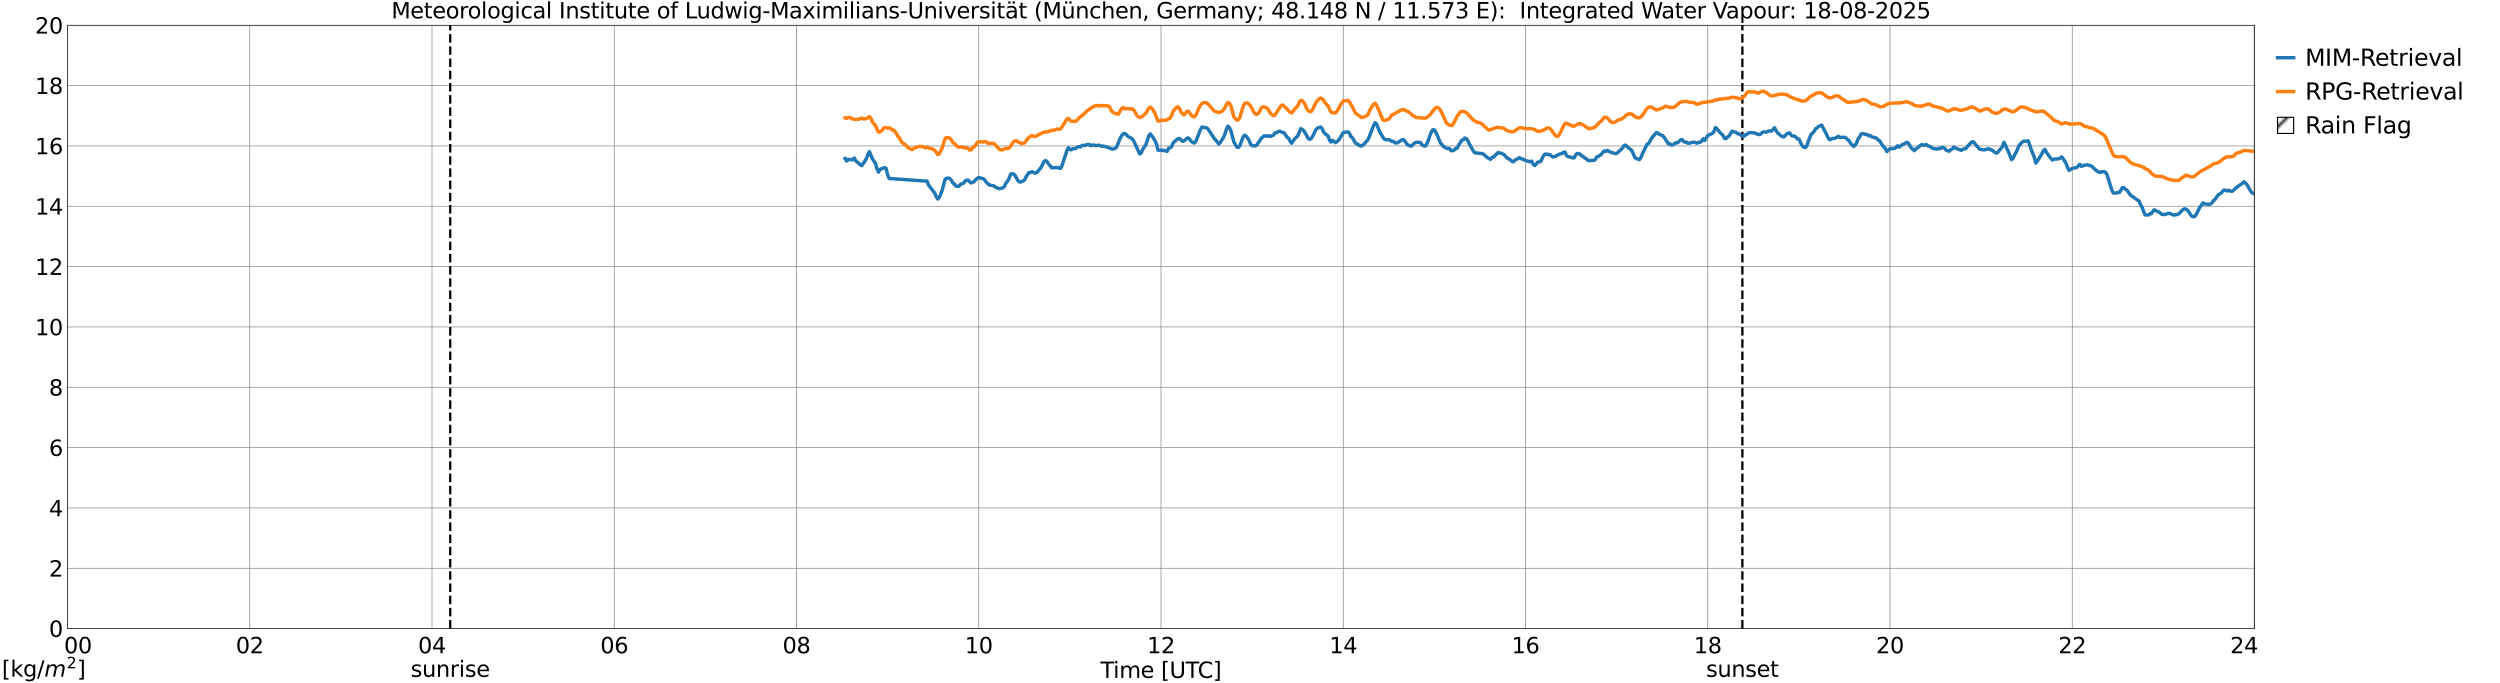 <?xml version="1.0" encoding="utf-8" standalone="no"?>
<!DOCTYPE svg PUBLIC "-//W3C//DTD SVG 1.1//EN"
  "http://www.w3.org/Graphics/SVG/1.1/DTD/svg11.dtd">
<svg xmlns:xlink="http://www.w3.org/1999/xlink" width="1085.4pt" height="296.64pt" viewBox="0 0 1085.4 296.64" xmlns="http://www.w3.org/2000/svg" version="1.1">
 <defs>
  <style type="text/css">*{stroke-linejoin: round; stroke-linecap: butt}</style>
 </defs>
 <g id="figure_1">
  <g id="patch_1">
   <path d="M 0 296.64 
L 1085.4 296.64 
L 1085.4 0 
L 0 0 
z
" style="fill: #ffffff"/>
  </g>
  <g id="axes_1">
   <g id="patch_2">
    <path d="M 29.306 272.909 
L 978.814 272.909 
L 978.814 10.976 
L 29.306 10.976 
z
" style="fill: #ffffff"/>
   </g>
   <g id="patch_3">
    <path d="M 978.814 272.909 
L 978.814 272.909 
L 978.814 10.976 
L 978.814 10.976 
z
" clip-path="url(#p6e5718e2ac)" style="fill: #d3d3d3; stroke: #d3d3d3; stroke-linejoin: miter"/>
   </g>
   <g id="matplotlib.axis_1">
    <g id="xtick_1">
     <g id="line2d_1">
      <path d="M 29.306 272.909 
L 29.306 10.976 
" clip-path="url(#p6e5718e2ac)" style="fill: none; stroke: #808080; stroke-width: 0.3; stroke-linecap: square"/>
     </g>
     <g id="line2d_2"/>
     <g id="text_1">
      <!--    00 -->
      <g transform="translate(18.733 283.627) scale(0.095 -0.095)">
       <defs>
        <path id="DejaVuSans-20" transform="scale(0.016)"/>
        <path id="DejaVuSans-30" d="M 2034 4250 
Q 1547 4250 1301 3770 
Q 1056 3291 1056 2328 
Q 1056 1369 1301 889 
Q 1547 409 2034 409 
Q 2525 409 2770 889 
Q 3016 1369 3016 2328 
Q 3016 3291 2770 3770 
Q 2525 4250 2034 4250 
z
M 2034 4750 
Q 2819 4750 3233 4129 
Q 3647 3509 3647 2328 
Q 3647 1150 3233 529 
Q 2819 -91 2034 -91 
Q 1250 -91 836 529 
Q 422 1150 422 2328 
Q 422 3509 836 4129 
Q 1250 4750 2034 4750 
z
" transform="scale(0.016)"/>
       </defs>
       <use xlink:href="#DejaVuSans-20"/>
       <use xlink:href="#DejaVuSans-20" transform="translate(31.787 0)"/>
       <use xlink:href="#DejaVuSans-20" transform="translate(63.574 0)"/>
       <use xlink:href="#DejaVuSans-30" transform="translate(95.361 0)"/>
       <use xlink:href="#DejaVuSans-30" transform="translate(158.984 0)"/>
      </g>
     </g>
    </g>
    <g id="xtick_2">
     <g id="line2d_3">
      <path d="M 108.431 272.909 
L 108.431 10.976 
" clip-path="url(#p6e5718e2ac)" style="fill: none; stroke: #808080; stroke-width: 0.3; stroke-linecap: square"/>
     </g>
     <g id="line2d_4"/>
     <g id="text_2">
      <!-- 02 -->
      <g transform="translate(102.387 283.627) scale(0.095 -0.095)">
       <defs>
        <path id="DejaVuSans-32" d="M 1228 531 
L 3431 531 
L 3431 0 
L 469 0 
L 469 531 
Q 828 903 1448 1529 
Q 2069 2156 2228 2338 
Q 2531 2678 2651 2914 
Q 2772 3150 2772 3378 
Q 2772 3750 2511 3984 
Q 2250 4219 1831 4219 
Q 1534 4219 1204 4116 
Q 875 4013 500 3803 
L 500 4441 
Q 881 4594 1212 4672 
Q 1544 4750 1819 4750 
Q 2544 4750 2975 4387 
Q 3406 4025 3406 3419 
Q 3406 3131 3298 2873 
Q 3191 2616 2906 2266 
Q 2828 2175 2409 1742 
Q 1991 1309 1228 531 
z
" transform="scale(0.016)"/>
       </defs>
       <use xlink:href="#DejaVuSans-30"/>
       <use xlink:href="#DejaVuSans-32" transform="translate(63.623 0)"/>
      </g>
     </g>
    </g>
    <g id="xtick_3">
     <g id="line2d_5">
      <path d="M 187.557 272.909 
L 187.557 10.976 
" clip-path="url(#p6e5718e2ac)" style="fill: none; stroke: #808080; stroke-width: 0.3; stroke-linecap: square"/>
     </g>
     <g id="line2d_6"/>
     <g id="text_3">
      <!-- 04 -->
      <g transform="translate(181.513 283.627) scale(0.095 -0.095)">
       <defs>
        <path id="DejaVuSans-34" d="M 2419 4116 
L 825 1625 
L 2419 1625 
L 2419 4116 
z
M 2253 4666 
L 3047 4666 
L 3047 1625 
L 3713 1625 
L 3713 1100 
L 3047 1100 
L 3047 0 
L 2419 0 
L 2419 1100 
L 313 1100 
L 313 1709 
L 2253 4666 
z
" transform="scale(0.016)"/>
       </defs>
       <use xlink:href="#DejaVuSans-30"/>
       <use xlink:href="#DejaVuSans-34" transform="translate(63.623 0)"/>
      </g>
     </g>
    </g>
    <g id="xtick_4">
     <g id="line2d_7">
      <path d="M 266.683 272.909 
L 266.683 10.976 
" clip-path="url(#p6e5718e2ac)" style="fill: none; stroke: #808080; stroke-width: 0.3; stroke-linecap: square"/>
     </g>
     <g id="line2d_8"/>
     <g id="text_4">
      <!-- 06 -->
      <g transform="translate(260.638 283.627) scale(0.095 -0.095)">
       <defs>
        <path id="DejaVuSans-36" d="M 2113 2584 
Q 1688 2584 1439 2293 
Q 1191 2003 1191 1497 
Q 1191 994 1439 701 
Q 1688 409 2113 409 
Q 2538 409 2786 701 
Q 3034 994 3034 1497 
Q 3034 2003 2786 2293 
Q 2538 2584 2113 2584 
z
M 3366 4563 
L 3366 3988 
Q 3128 4100 2886 4159 
Q 2644 4219 2406 4219 
Q 1781 4219 1451 3797 
Q 1122 3375 1075 2522 
Q 1259 2794 1537 2939 
Q 1816 3084 2150 3084 
Q 2853 3084 3261 2657 
Q 3669 2231 3669 1497 
Q 3669 778 3244 343 
Q 2819 -91 2113 -91 
Q 1303 -91 875 529 
Q 447 1150 447 2328 
Q 447 3434 972 4092 
Q 1497 4750 2381 4750 
Q 2619 4750 2861 4703 
Q 3103 4656 3366 4563 
z
" transform="scale(0.016)"/>
       </defs>
       <use xlink:href="#DejaVuSans-30"/>
       <use xlink:href="#DejaVuSans-36" transform="translate(63.623 0)"/>
      </g>
     </g>
    </g>
    <g id="xtick_5">
     <g id="line2d_9">
      <path d="M 345.808 272.909 
L 345.808 10.976 
" clip-path="url(#p6e5718e2ac)" style="fill: none; stroke: #808080; stroke-width: 0.3; stroke-linecap: square"/>
     </g>
     <g id="line2d_10"/>
     <g id="text_5">
      <!-- 08 -->
      <g transform="translate(339.764 283.627) scale(0.095 -0.095)">
       <defs>
        <path id="DejaVuSans-38" d="M 2034 2216 
Q 1584 2216 1326 1975 
Q 1069 1734 1069 1313 
Q 1069 891 1326 650 
Q 1584 409 2034 409 
Q 2484 409 2743 651 
Q 3003 894 3003 1313 
Q 3003 1734 2745 1975 
Q 2488 2216 2034 2216 
z
M 1403 2484 
Q 997 2584 770 2862 
Q 544 3141 544 3541 
Q 544 4100 942 4425 
Q 1341 4750 2034 4750 
Q 2731 4750 3128 4425 
Q 3525 4100 3525 3541 
Q 3525 3141 3298 2862 
Q 3072 2584 2669 2484 
Q 3125 2378 3379 2068 
Q 3634 1759 3634 1313 
Q 3634 634 3220 271 
Q 2806 -91 2034 -91 
Q 1263 -91 848 271 
Q 434 634 434 1313 
Q 434 1759 690 2068 
Q 947 2378 1403 2484 
z
M 1172 3481 
Q 1172 3119 1398 2916 
Q 1625 2713 2034 2713 
Q 2441 2713 2670 2916 
Q 2900 3119 2900 3481 
Q 2900 3844 2670 4047 
Q 2441 4250 2034 4250 
Q 1625 4250 1398 4047 
Q 1172 3844 1172 3481 
z
" transform="scale(0.016)"/>
       </defs>
       <use xlink:href="#DejaVuSans-30"/>
       <use xlink:href="#DejaVuSans-38" transform="translate(63.623 0)"/>
      </g>
     </g>
    </g>
    <g id="xtick_6">
     <g id="line2d_11">
      <path d="M 424.934 272.909 
L 424.934 10.976 
" clip-path="url(#p6e5718e2ac)" style="fill: none; stroke: #808080; stroke-width: 0.3; stroke-linecap: square"/>
     </g>
     <g id="line2d_12"/>
     <g id="text_6">
      <!-- 10 -->
      <g transform="translate(418.89 283.627) scale(0.095 -0.095)">
       <defs>
        <path id="DejaVuSans-31" d="M 794 531 
L 1825 531 
L 1825 4091 
L 703 3866 
L 703 4441 
L 1819 4666 
L 2450 4666 
L 2450 531 
L 3481 531 
L 3481 0 
L 794 0 
L 794 531 
z
" transform="scale(0.016)"/>
       </defs>
       <use xlink:href="#DejaVuSans-31"/>
       <use xlink:href="#DejaVuSans-30" transform="translate(63.623 0)"/>
      </g>
     </g>
    </g>
    <g id="xtick_7">
     <g id="line2d_13">
      <path d="M 504.06 272.909 
L 504.06 10.976 
" clip-path="url(#p6e5718e2ac)" style="fill: none; stroke: #808080; stroke-width: 0.3; stroke-linecap: square"/>
     </g>
     <g id="line2d_14"/>
     <g id="text_7">
      <!-- 12 -->
      <g transform="translate(498.015 283.627) scale(0.095 -0.095)">
       <use xlink:href="#DejaVuSans-31"/>
       <use xlink:href="#DejaVuSans-32" transform="translate(63.623 0)"/>
      </g>
     </g>
    </g>
    <g id="xtick_8">
     <g id="line2d_15">
      <path d="M 583.185 272.909 
L 583.185 10.976 
" clip-path="url(#p6e5718e2ac)" style="fill: none; stroke: #808080; stroke-width: 0.3; stroke-linecap: square"/>
     </g>
     <g id="line2d_16"/>
     <g id="text_8">
      <!-- 14 -->
      <g transform="translate(577.141 283.627) scale(0.095 -0.095)">
       <use xlink:href="#DejaVuSans-31"/>
       <use xlink:href="#DejaVuSans-34" transform="translate(63.623 0)"/>
      </g>
     </g>
    </g>
    <g id="xtick_9">
     <g id="line2d_17">
      <path d="M 662.311 272.909 
L 662.311 10.976 
" clip-path="url(#p6e5718e2ac)" style="fill: none; stroke: #808080; stroke-width: 0.3; stroke-linecap: square"/>
     </g>
     <g id="line2d_18"/>
     <g id="text_9">
      <!-- 16 -->
      <g transform="translate(656.267 283.627) scale(0.095 -0.095)">
       <use xlink:href="#DejaVuSans-31"/>
       <use xlink:href="#DejaVuSans-36" transform="translate(63.623 0)"/>
      </g>
     </g>
    </g>
    <g id="xtick_10">
     <g id="line2d_19">
      <path d="M 741.437 272.909 
L 741.437 10.976 
" clip-path="url(#p6e5718e2ac)" style="fill: none; stroke: #808080; stroke-width: 0.3; stroke-linecap: square"/>
     </g>
     <g id="line2d_20"/>
     <g id="text_10">
      <!-- 18 -->
      <g transform="translate(735.392 283.627) scale(0.095 -0.095)">
       <use xlink:href="#DejaVuSans-31"/>
       <use xlink:href="#DejaVuSans-38" transform="translate(63.623 0)"/>
      </g>
     </g>
    </g>
    <g id="xtick_11">
     <g id="line2d_21">
      <path d="M 820.562 272.909 
L 820.562 10.976 
" clip-path="url(#p6e5718e2ac)" style="fill: none; stroke: #808080; stroke-width: 0.3; stroke-linecap: square"/>
     </g>
     <g id="line2d_22"/>
     <g id="text_11">
      <!-- 20 -->
      <g transform="translate(814.518 283.627) scale(0.095 -0.095)">
       <use xlink:href="#DejaVuSans-32"/>
       <use xlink:href="#DejaVuSans-30" transform="translate(63.623 0)"/>
      </g>
     </g>
    </g>
    <g id="xtick_12">
     <g id="line2d_23">
      <path d="M 899.688 272.909 
L 899.688 10.976 
" clip-path="url(#p6e5718e2ac)" style="fill: none; stroke: #808080; stroke-width: 0.3; stroke-linecap: square"/>
     </g>
     <g id="line2d_24"/>
     <g id="text_12">
      <!-- 22 -->
      <g transform="translate(893.644 283.627) scale(0.095 -0.095)">
       <use xlink:href="#DejaVuSans-32"/>
       <use xlink:href="#DejaVuSans-32" transform="translate(63.623 0)"/>
      </g>
     </g>
    </g>
    <g id="xtick_13">
     <g id="line2d_25">
      <path d="M 978.814 272.909 
L 978.814 10.976 
" clip-path="url(#p6e5718e2ac)" style="fill: none; stroke: #808080; stroke-width: 0.3; stroke-linecap: square"/>
     </g>
     <g id="line2d_26"/>
     <g id="text_13">
      <!-- 24    -->
      <g transform="translate(968.241 283.627) scale(0.095 -0.095)">
       <use xlink:href="#DejaVuSans-32"/>
       <use xlink:href="#DejaVuSans-34" transform="translate(63.623 0)"/>
       <use xlink:href="#DejaVuSans-20" transform="translate(127.246 0)"/>
       <use xlink:href="#DejaVuSans-20" transform="translate(159.033 0)"/>
       <use xlink:href="#DejaVuSans-20" transform="translate(190.82 0)"/>
      </g>
     </g>
    </g>
    <g id="text_14">
     <!-- Time [UTC] -->
     <g transform="translate(477.806 294.322) scale(0.095 -0.095)">
      <defs>
       <path id="DejaVuSans-54" d="M -19 4666 
L 3928 4666 
L 3928 4134 
L 2272 4134 
L 2272 0 
L 1638 0 
L 1638 4134 
L -19 4134 
L -19 4666 
z
" transform="scale(0.016)"/>
       <path id="DejaVuSans-69" d="M 603 3500 
L 1178 3500 
L 1178 0 
L 603 0 
L 603 3500 
z
M 603 4863 
L 1178 4863 
L 1178 4134 
L 603 4134 
L 603 4863 
z
" transform="scale(0.016)"/>
       <path id="DejaVuSans-6d" d="M 3328 2828 
Q 3544 3216 3844 3400 
Q 4144 3584 4550 3584 
Q 5097 3584 5394 3201 
Q 5691 2819 5691 2113 
L 5691 0 
L 5113 0 
L 5113 2094 
Q 5113 2597 4934 2840 
Q 4756 3084 4391 3084 
Q 3944 3084 3684 2787 
Q 3425 2491 3425 1978 
L 3425 0 
L 2847 0 
L 2847 2094 
Q 2847 2600 2669 2842 
Q 2491 3084 2119 3084 
Q 1678 3084 1418 2786 
Q 1159 2488 1159 1978 
L 1159 0 
L 581 0 
L 581 3500 
L 1159 3500 
L 1159 2956 
Q 1356 3278 1631 3431 
Q 1906 3584 2284 3584 
Q 2666 3584 2933 3390 
Q 3200 3197 3328 2828 
z
" transform="scale(0.016)"/>
       <path id="DejaVuSans-65" d="M 3597 1894 
L 3597 1613 
L 953 1613 
Q 991 1019 1311 708 
Q 1631 397 2203 397 
Q 2534 397 2845 478 
Q 3156 559 3463 722 
L 3463 178 
Q 3153 47 2828 -22 
Q 2503 -91 2169 -91 
Q 1331 -91 842 396 
Q 353 884 353 1716 
Q 353 2575 817 3079 
Q 1281 3584 2069 3584 
Q 2775 3584 3186 3129 
Q 3597 2675 3597 1894 
z
M 3022 2063 
Q 3016 2534 2758 2815 
Q 2500 3097 2075 3097 
Q 1594 3097 1305 2825 
Q 1016 2553 972 2059 
L 3022 2063 
z
" transform="scale(0.016)"/>
       <path id="DejaVuSans-5b" d="M 550 4863 
L 1875 4863 
L 1875 4416 
L 1125 4416 
L 1125 -397 
L 1875 -397 
L 1875 -844 
L 550 -844 
L 550 4863 
z
" transform="scale(0.016)"/>
       <path id="DejaVuSans-55" d="M 556 4666 
L 1191 4666 
L 1191 1831 
Q 1191 1081 1462 751 
Q 1734 422 2344 422 
Q 2950 422 3222 751 
Q 3494 1081 3494 1831 
L 3494 4666 
L 4128 4666 
L 4128 1753 
Q 4128 841 3676 375 
Q 3225 -91 2344 -91 
Q 1459 -91 1007 375 
Q 556 841 556 1753 
L 556 4666 
z
" transform="scale(0.016)"/>
       <path id="DejaVuSans-43" d="M 4122 4306 
L 4122 3641 
Q 3803 3938 3442 4084 
Q 3081 4231 2675 4231 
Q 1875 4231 1450 3742 
Q 1025 3253 1025 2328 
Q 1025 1406 1450 917 
Q 1875 428 2675 428 
Q 3081 428 3442 575 
Q 3803 722 4122 1019 
L 4122 359 
Q 3791 134 3420 21 
Q 3050 -91 2638 -91 
Q 1578 -91 968 557 
Q 359 1206 359 2328 
Q 359 3453 968 4101 
Q 1578 4750 2638 4750 
Q 3056 4750 3426 4639 
Q 3797 4528 4122 4306 
z
" transform="scale(0.016)"/>
       <path id="DejaVuSans-5d" d="M 1947 4863 
L 1947 -844 
L 622 -844 
L 622 -397 
L 1369 -397 
L 1369 4416 
L 622 4416 
L 622 4863 
L 1947 4863 
z
" transform="scale(0.016)"/>
      </defs>
      <use xlink:href="#DejaVuSans-54"/>
      <use xlink:href="#DejaVuSans-69" transform="translate(57.959 0)"/>
      <use xlink:href="#DejaVuSans-6d" transform="translate(85.742 0)"/>
      <use xlink:href="#DejaVuSans-65" transform="translate(183.154 0)"/>
      <use xlink:href="#DejaVuSans-20" transform="translate(244.678 0)"/>
      <use xlink:href="#DejaVuSans-5b" transform="translate(276.465 0)"/>
      <use xlink:href="#DejaVuSans-55" transform="translate(315.479 0)"/>
      <use xlink:href="#DejaVuSans-54" transform="translate(388.672 0)"/>
      <use xlink:href="#DejaVuSans-43" transform="translate(443.881 0)"/>
      <use xlink:href="#DejaVuSans-5d" transform="translate(513.705 0)"/>
     </g>
    </g>
   </g>
   <g id="matplotlib.axis_2">
    <g id="ytick_1">
     <g id="line2d_27">
      <path d="M 29.306 272.909 
L 978.814 272.909 
" clip-path="url(#p6e5718e2ac)" style="fill: none; stroke: #808080; stroke-width: 0.3; stroke-linecap: square"/>
     </g>
     <g id="line2d_28"/>
     <g id="text_15">
      <!-- 0 -->
      <g transform="translate(21.261 276.518) scale(0.095 -0.095)">
       <use xlink:href="#DejaVuSans-30"/>
      </g>
     </g>
    </g>
    <g id="ytick_2">
     <g id="line2d_29">
      <path d="M 29.306 246.715 
L 978.814 246.715 
" clip-path="url(#p6e5718e2ac)" style="fill: none; stroke: #808080; stroke-width: 0.3; stroke-linecap: square"/>
     </g>
     <g id="line2d_30"/>
     <g id="text_16">
      <!-- 2 -->
      <g transform="translate(21.261 250.325) scale(0.095 -0.095)">
       <use xlink:href="#DejaVuSans-32"/>
      </g>
     </g>
    </g>
    <g id="ytick_3">
     <g id="line2d_31">
      <path d="M 29.306 220.522 
L 978.814 220.522 
" clip-path="url(#p6e5718e2ac)" style="fill: none; stroke: #808080; stroke-width: 0.3; stroke-linecap: square"/>
     </g>
     <g id="line2d_32"/>
     <g id="text_17">
      <!-- 4 -->
      <g transform="translate(21.261 224.131) scale(0.095 -0.095)">
       <use xlink:href="#DejaVuSans-34"/>
      </g>
     </g>
    </g>
    <g id="ytick_4">
     <g id="line2d_33">
      <path d="M 29.306 194.329 
L 978.814 194.329 
" clip-path="url(#p6e5718e2ac)" style="fill: none; stroke: #808080; stroke-width: 0.3; stroke-linecap: square"/>
     </g>
     <g id="line2d_34"/>
     <g id="text_18">
      <!-- 6 -->
      <g transform="translate(21.261 197.938) scale(0.095 -0.095)">
       <use xlink:href="#DejaVuSans-36"/>
      </g>
     </g>
    </g>
    <g id="ytick_5">
     <g id="line2d_35">
      <path d="M 29.306 168.136 
L 978.814 168.136 
" clip-path="url(#p6e5718e2ac)" style="fill: none; stroke: #808080; stroke-width: 0.3; stroke-linecap: square"/>
     </g>
     <g id="line2d_36"/>
     <g id="text_19">
      <!-- 8 -->
      <g transform="translate(21.261 171.745) scale(0.095 -0.095)">
       <use xlink:href="#DejaVuSans-38"/>
      </g>
     </g>
    </g>
    <g id="ytick_6">
     <g id="line2d_37">
      <path d="M 29.306 141.942 
L 978.814 141.942 
" clip-path="url(#p6e5718e2ac)" style="fill: none; stroke: #808080; stroke-width: 0.3; stroke-linecap: square"/>
     </g>
     <g id="line2d_38"/>
     <g id="text_20">
      <!-- 10 -->
      <g transform="translate(15.217 145.551) scale(0.095 -0.095)">
       <use xlink:href="#DejaVuSans-31"/>
       <use xlink:href="#DejaVuSans-30" transform="translate(63.623 0)"/>
      </g>
     </g>
    </g>
    <g id="ytick_7">
     <g id="line2d_39">
      <path d="M 29.306 115.749 
L 978.814 115.749 
" clip-path="url(#p6e5718e2ac)" style="fill: none; stroke: #808080; stroke-width: 0.3; stroke-linecap: square"/>
     </g>
     <g id="line2d_40"/>
     <g id="text_21">
      <!-- 12 -->
      <g transform="translate(15.217 119.358) scale(0.095 -0.095)">
       <use xlink:href="#DejaVuSans-31"/>
       <use xlink:href="#DejaVuSans-32" transform="translate(63.623 0)"/>
      </g>
     </g>
    </g>
    <g id="ytick_8">
     <g id="line2d_41">
      <path d="M 29.306 89.556 
L 978.814 89.556 
" clip-path="url(#p6e5718e2ac)" style="fill: none; stroke: #808080; stroke-width: 0.3; stroke-linecap: square"/>
     </g>
     <g id="line2d_42"/>
     <g id="text_22">
      <!-- 14 -->
      <g transform="translate(15.217 93.165) scale(0.095 -0.095)">
       <use xlink:href="#DejaVuSans-31"/>
       <use xlink:href="#DejaVuSans-34" transform="translate(63.623 0)"/>
      </g>
     </g>
    </g>
    <g id="ytick_9">
     <g id="line2d_43">
      <path d="M 29.306 63.362 
L 978.814 63.362 
" clip-path="url(#p6e5718e2ac)" style="fill: none; stroke: #808080; stroke-width: 0.3; stroke-linecap: square"/>
     </g>
     <g id="line2d_44"/>
     <g id="text_23">
      <!-- 16 -->
      <g transform="translate(15.217 66.972) scale(0.095 -0.095)">
       <use xlink:href="#DejaVuSans-31"/>
       <use xlink:href="#DejaVuSans-36" transform="translate(63.623 0)"/>
      </g>
     </g>
    </g>
    <g id="ytick_10">
     <g id="line2d_45">
      <path d="M 29.306 37.169 
L 978.814 37.169 
" clip-path="url(#p6e5718e2ac)" style="fill: none; stroke: #808080; stroke-width: 0.3; stroke-linecap: square"/>
     </g>
     <g id="line2d_46"/>
     <g id="text_24">
      <!-- 18 -->
      <g transform="translate(15.217 40.778) scale(0.095 -0.095)">
       <use xlink:href="#DejaVuSans-31"/>
       <use xlink:href="#DejaVuSans-38" transform="translate(63.623 0)"/>
      </g>
     </g>
    </g>
    <g id="ytick_11">
     <g id="line2d_47">
      <path d="M 29.306 10.976 
L 978.814 10.976 
" clip-path="url(#p6e5718e2ac)" style="fill: none; stroke: #808080; stroke-width: 0.3; stroke-linecap: square"/>
     </g>
     <g id="line2d_48"/>
     <g id="text_25">
      <!-- 20 -->
      <g transform="translate(15.217 14.585) scale(0.095 -0.095)">
       <use xlink:href="#DejaVuSans-32"/>
       <use xlink:href="#DejaVuSans-30" transform="translate(63.623 0)"/>
      </g>
     </g>
    </g>
   </g>
   <g id="line2d_49">
    <path d="M 195.47 272.909 
L 195.47 10.976 
" clip-path="url(#p6e5718e2ac)" style="fill: none; stroke-dasharray: 3.7,1.6; stroke-dashoffset: 0; stroke: #000000"/>
   </g>
   <g id="line2d_50">
    <path d="M 756.471 272.909 
L 756.471 10.976 
" clip-path="url(#p6e5718e2ac)" style="fill: none; stroke-dasharray: 3.7,1.6; stroke-dashoffset: 0; stroke: #000000"/>
   </g>
   <g id="line2d_51">
    <path d="M 366.909 68.813 
L 367.568 69.921 
L 368.227 69.08 
L 368.887 69.395 
L 369.546 69.274 
L 370.206 69.372 
L 370.865 68.599 
L 371.524 69.811 
L 372.184 70.32 
L 373.502 71.551 
L 374.162 71.911 
L 375.481 70.013 
L 376.14 68.862 
L 376.799 67.051 
L 377.459 65.857 
L 378.777 68.999 
L 380.096 70.963 
L 380.756 73.306 
L 381.415 74.726 
L 382.074 73.537 
L 384.053 72.764 
L 384.712 73.123 
L 385.371 75.944 
L 386.031 77.495 
L 402.515 78.649 
L 403.175 80.405 
L 405.812 83.825 
L 406.471 85.373 
L 407.131 86.408 
L 407.79 85.753 
L 408.45 84.237 
L 409.109 82.395 
L 409.768 79.782 
L 410.428 77.682 
L 411.087 77.376 
L 411.746 77.26 
L 412.406 77.573 
L 413.065 78.279 
L 413.725 79.497 
L 414.384 79.908 
L 415.043 80.799 
L 415.703 80.889 
L 416.362 80.86 
L 417.022 80.012 
L 418.34 79.557 
L 419 78.62 
L 419.659 78.198 
L 420.318 78.235 
L 420.978 78.919 
L 421.637 79.427 
L 422.956 78.834 
L 423.615 77.988 
L 424.275 77.421 
L 424.934 77.063 
L 426.912 77.621 
L 427.572 78.171 
L 428.231 79.13 
L 429.55 80.379 
L 430.209 80.434 
L 431.528 80.693 
L 432.187 81.319 
L 432.847 81.534 
L 433.506 81.881 
L 434.165 81.859 
L 435.484 81.537 
L 436.144 80.747 
L 436.803 79.424 
L 437.462 78.625 
L 438.122 77.408 
L 438.781 75.585 
L 439.44 75.433 
L 440.1 75.508 
L 440.759 76.299 
L 442.078 78.607 
L 442.737 79.038 
L 443.397 78.949 
L 444.716 78.321 
L 445.375 76.96 
L 446.694 74.953 
L 447.353 74.94 
L 448.012 74.515 
L 449.331 75.164 
L 449.991 75.03 
L 451.969 72.772 
L 453.287 70.062 
L 453.947 69.701 
L 454.606 70.179 
L 455.266 71.232 
L 455.925 71.939 
L 456.584 72.822 
L 459.222 72.734 
L 459.881 73.092 
L 460.541 73.004 
L 461.2 71.517 
L 463.178 65.511 
L 463.838 64.098 
L 464.497 64.898 
L 465.156 65.032 
L 465.816 64.443 
L 466.475 64.609 
L 467.134 64.344 
L 467.794 63.863 
L 468.453 63.616 
L 469.113 63.838 
L 469.772 63.107 
L 471.091 63.189 
L 471.75 62.781 
L 473.069 62.777 
L 473.728 63.257 
L 474.388 62.981 
L 475.047 62.991 
L 475.706 63.276 
L 477.025 63.04 
L 477.685 63.228 
L 478.344 63.557 
L 479.003 63.418 
L 480.322 63.745 
L 482.96 64.768 
L 484.278 64.401 
L 484.938 63.519 
L 486.256 60.209 
L 486.916 58.999 
L 487.575 58.165 
L 488.235 57.902 
L 488.894 58.331 
L 489.553 59.065 
L 490.213 59.558 
L 490.872 59.794 
L 491.532 60.246 
L 492.191 61.135 
L 494.828 66.85 
L 495.488 66.443 
L 496.147 64.775 
L 497.466 62.892 
L 498.785 58.92 
L 499.444 58.123 
L 500.763 59.899 
L 501.422 61.047 
L 502.082 62.476 
L 502.741 65.181 
L 503.4 65.331 
L 504.06 65.158 
L 506.038 65.474 
L 506.697 65.731 
L 507.357 64.362 
L 508.016 64.217 
L 508.675 63.671 
L 509.335 62.028 
L 511.313 60.276 
L 511.972 60.102 
L 512.632 60.525 
L 513.291 61.328 
L 513.95 61.216 
L 514.61 60.744 
L 515.269 60.061 
L 515.929 59.881 
L 517.247 61.411 
L 517.907 61.86 
L 518.566 62.091 
L 519.226 61.301 
L 521.204 56.229 
L 521.863 55.143 
L 523.841 55.518 
L 524.501 56.011 
L 527.138 60.091 
L 527.797 60.751 
L 529.116 62.509 
L 529.776 61.9 
L 531.094 59.87 
L 531.754 58.392 
L 532.413 56.295 
L 533.073 54.762 
L 533.732 55.383 
L 534.391 56.72 
L 535.71 61.683 
L 537.029 63.892 
L 537.688 64.003 
L 538.348 63.177 
L 539.666 59.49 
L 540.326 58.694 
L 540.985 59.065 
L 541.644 59.895 
L 542.304 60.951 
L 542.963 62.551 
L 543.623 63.239 
L 544.941 63.367 
L 545.601 63.074 
L 546.26 61.974 
L 546.919 61.144 
L 547.579 60.053 
L 548.898 58.949 
L 550.216 59.102 
L 550.876 58.907 
L 551.535 59.274 
L 552.195 58.903 
L 552.854 58.693 
L 553.513 57.709 
L 554.173 57.71 
L 554.832 57.198 
L 555.491 56.938 
L 556.151 57.146 
L 556.81 57.512 
L 557.47 57.627 
L 558.788 59.604 
L 559.448 60.019 
L 560.107 61.335 
L 560.766 62.185 
L 562.085 60.276 
L 563.404 59.049 
L 564.723 55.855 
L 565.382 56.201 
L 566.042 56.677 
L 567.36 58.992 
L 568.02 60.21 
L 568.679 60.481 
L 569.338 60.042 
L 569.998 58.984 
L 571.317 56.303 
L 571.976 55.65 
L 573.295 55.143 
L 573.954 55.694 
L 574.613 57.289 
L 575.273 58.028 
L 576.592 59.049 
L 577.251 60.905 
L 577.91 61.655 
L 578.57 60.932 
L 579.229 61.503 
L 579.889 61.9 
L 581.207 60.839 
L 583.185 57.596 
L 585.164 57.232 
L 585.823 57.744 
L 586.482 59.28 
L 587.142 59.766 
L 588.46 62.055 
L 590.439 63.248 
L 591.098 63.432 
L 592.417 62.428 
L 593.076 61.529 
L 593.736 60.937 
L 594.395 59.567 
L 596.373 54.446 
L 597.032 53.297 
L 597.692 53.859 
L 599.011 57.289 
L 600.329 59.455 
L 600.989 60.37 
L 601.648 60.639 
L 602.967 60.665 
L 603.626 60.898 
L 604.286 61.439 
L 604.945 61.381 
L 605.604 61.972 
L 606.264 62.089 
L 606.923 61.934 
L 607.582 61.419 
L 608.901 60.64 
L 609.561 60.763 
L 610.879 62.622 
L 611.539 63.055 
L 612.198 63.325 
L 612.858 63.411 
L 613.517 62.645 
L 614.176 62.083 
L 614.836 61.8 
L 616.154 61.763 
L 616.814 62.019 
L 617.473 63.008 
L 618.133 63.302 
L 618.792 63.462 
L 619.451 62.456 
L 620.111 60.922 
L 620.77 58.906 
L 621.429 57.33 
L 622.089 56.315 
L 622.748 56.416 
L 623.408 57.359 
L 625.386 62.022 
L 626.705 63.607 
L 628.023 64.391 
L 629.342 64.498 
L 630.001 65.404 
L 630.661 65.457 
L 631.32 65.16 
L 631.98 64.428 
L 632.639 64.37 
L 633.298 62.926 
L 633.958 62.055 
L 634.617 60.877 
L 635.276 60.761 
L 635.936 59.916 
L 636.595 60.196 
L 637.255 61.021 
L 637.914 62.492 
L 638.573 63.534 
L 639.233 64.873 
L 639.892 65.849 
L 640.552 66.435 
L 641.211 66.382 
L 642.53 66.638 
L 643.189 66.619 
L 643.848 66.756 
L 645.827 68.462 
L 647.145 69.196 
L 647.805 68.369 
L 648.464 68.152 
L 649.783 66.856 
L 650.442 66.2 
L 651.102 66.442 
L 651.761 66.482 
L 653.08 67.194 
L 654.399 68.647 
L 655.717 69.373 
L 656.377 70.011 
L 657.036 70.245 
L 657.695 69.583 
L 658.355 69.162 
L 659.014 68.899 
L 659.674 68.444 
L 660.333 68.876 
L 661.652 69.296 
L 662.311 69.69 
L 664.289 70.229 
L 664.949 69.949 
L 665.608 71.235 
L 666.267 71.882 
L 666.927 71.311 
L 667.586 70.426 
L 668.905 70.144 
L 670.224 67.402 
L 670.883 66.881 
L 672.861 67.128 
L 674.18 68.142 
L 674.839 68.021 
L 676.158 67.427 
L 676.817 67.011 
L 678.136 66.623 
L 678.796 66.132 
L 679.455 65.988 
L 680.114 67.538 
L 680.774 68.009 
L 682.092 68.231 
L 682.752 68.591 
L 683.411 68.538 
L 684.071 67.238 
L 684.73 66.625 
L 685.389 66.706 
L 686.049 66.935 
L 686.708 67.713 
L 687.368 67.923 
L 688.027 68.606 
L 688.686 68.938 
L 689.346 69.544 
L 690.005 69.806 
L 690.664 69.65 
L 691.983 69.644 
L 692.643 69.257 
L 693.302 68.029 
L 693.961 67.951 
L 695.28 66.925 
L 695.939 66.089 
L 696.599 65.477 
L 697.258 65.763 
L 697.918 65.259 
L 698.577 65.757 
L 699.236 66.092 
L 699.896 66.227 
L 701.215 66.696 
L 701.874 66.623 
L 703.852 64.893 
L 704.511 64.137 
L 705.171 63.112 
L 705.83 63.035 
L 707.149 64.315 
L 708.468 65.287 
L 709.786 68.383 
L 710.446 68.858 
L 711.765 69.28 
L 712.424 68.397 
L 713.083 66.713 
L 715.062 62.674 
L 715.721 62.297 
L 716.38 61.281 
L 717.04 60.022 
L 717.699 59.142 
L 718.358 58.53 
L 719.018 57.615 
L 719.677 57.657 
L 720.337 58.284 
L 721.655 58.805 
L 722.315 59.338 
L 724.293 62.368 
L 724.952 62.405 
L 725.612 62.996 
L 726.271 62.917 
L 727.59 61.969 
L 728.249 62.04 
L 728.909 61.489 
L 729.568 60.763 
L 730.227 60.58 
L 730.887 61.311 
L 731.546 61.758 
L 732.205 61.715 
L 732.865 62.208 
L 733.524 62.123 
L 735.502 61.662 
L 736.821 62.174 
L 737.48 61.788 
L 738.14 61.768 
L 738.799 61.288 
L 739.459 60.247 
L 740.118 60.975 
L 741.437 58.844 
L 743.415 57.923 
L 744.074 57.262 
L 744.734 55.388 
L 745.393 55.804 
L 746.712 57.509 
L 748.031 58.699 
L 748.69 60.057 
L 749.349 60.152 
L 750.009 59.475 
L 750.668 59.102 
L 751.987 56.952 
L 753.965 57.613 
L 754.624 58.177 
L 755.284 58.204 
L 755.943 58.82 
L 757.262 59.136 
L 757.921 58.404 
L 758.581 58.255 
L 759.24 57.61 
L 759.899 57.568 
L 761.878 57.717 
L 762.537 58.105 
L 763.856 58.431 
L 764.515 58.153 
L 765.174 57.414 
L 765.834 57.223 
L 766.493 57.383 
L 767.153 57.29 
L 767.812 56.899 
L 769.131 56.868 
L 770.449 55.472 
L 771.109 56.813 
L 771.768 57.689 
L 772.428 58.229 
L 773.087 58.919 
L 774.406 59.463 
L 775.725 58.203 
L 776.384 57.776 
L 777.043 57.737 
L 777.703 58.768 
L 778.362 59.064 
L 779.021 59.069 
L 779.681 59.481 
L 780.34 60.286 
L 781 60.342 
L 782.318 63.063 
L 782.978 63.841 
L 783.637 64.03 
L 784.296 63.628 
L 785.615 59.996 
L 786.275 58.433 
L 787.593 57.066 
L 788.253 55.917 
L 788.912 55.521 
L 789.572 54.86 
L 790.89 54.323 
L 792.868 58.056 
L 793.528 59.467 
L 794.187 60.596 
L 794.847 60.557 
L 795.506 60.108 
L 796.165 60.148 
L 797.484 59.628 
L 798.143 59.162 
L 798.803 59.691 
L 799.462 59.612 
L 800.781 59.584 
L 801.44 59.871 
L 802.1 60.623 
L 802.759 61.055 
L 803.419 62.178 
L 804.737 63.533 
L 805.397 63.071 
L 806.056 62.016 
L 806.715 60.346 
L 807.375 59.455 
L 808.034 58.184 
L 808.694 58.013 
L 809.353 58.12 
L 810.012 58.46 
L 810.672 58.381 
L 811.331 58.962 
L 811.99 58.856 
L 812.65 59.434 
L 814.628 59.929 
L 815.287 60.654 
L 815.947 61.03 
L 817.265 63.031 
L 818.584 64.634 
L 819.244 65.788 
L 819.903 65.069 
L 820.562 64.618 
L 822.541 64.387 
L 823.2 64.017 
L 823.859 63.279 
L 824.519 63.881 
L 825.837 62.84 
L 827.156 62.248 
L 827.816 61.753 
L 828.475 62.109 
L 829.794 64.194 
L 831.112 65.412 
L 831.772 64.712 
L 833.091 63.709 
L 833.75 63.091 
L 834.409 62.78 
L 835.069 63.087 
L 836.388 62.752 
L 837.047 63.402 
L 837.706 63.461 
L 839.025 64.365 
L 841.003 64.753 
L 841.663 64.437 
L 842.322 64.543 
L 842.981 64.014 
L 843.641 64.119 
L 844.3 64.381 
L 844.959 65.26 
L 846.278 65.654 
L 846.938 64.989 
L 847.597 64.668 
L 848.256 63.825 
L 848.916 64.244 
L 851.553 65.281 
L 852.213 64.765 
L 853.531 64.469 
L 854.85 62.795 
L 856.169 61.583 
L 856.828 61.64 
L 858.147 63.25 
L 858.806 63.932 
L 859.466 64.799 
L 860.785 64.992 
L 861.444 65.074 
L 863.422 64.589 
L 864.082 65.01 
L 864.741 65.066 
L 865.4 65.64 
L 866.719 66.502 
L 867.378 66.105 
L 868.038 65.211 
L 868.697 64.553 
L 869.357 63.581 
L 870.016 61.807 
L 870.675 62.967 
L 871.335 64.633 
L 871.994 65.853 
L 873.313 69.296 
L 873.972 68.803 
L 874.632 67.333 
L 875.291 66.166 
L 876.61 63.168 
L 877.929 61.743 
L 878.588 61.293 
L 879.907 61.312 
L 880.566 61.116 
L 881.885 65.009 
L 883.204 68.222 
L 883.863 70.823 
L 884.522 69.964 
L 886.5 66.754 
L 887.16 65.394 
L 887.819 64.87 
L 888.479 66.167 
L 889.797 68.022 
L 891.116 69.521 
L 891.775 69.084 
L 893.754 68.973 
L 894.413 68.718 
L 895.072 68.098 
L 895.732 68.872 
L 897.051 71.06 
L 897.71 72.873 
L 898.369 74.024 
L 899.029 73.459 
L 899.688 73.137 
L 901.666 72.699 
L 902.985 71.316 
L 903.644 72.238 
L 904.963 71.714 
L 906.282 71.555 
L 906.941 71.863 
L 907.601 71.824 
L 908.26 72.248 
L 908.919 72.969 
L 909.579 73.476 
L 910.238 74.22 
L 910.898 74.494 
L 911.557 74.896 
L 912.216 74.652 
L 913.535 74.498 
L 914.194 74.899 
L 914.854 76.019 
L 916.832 82.447 
L 917.491 83.776 
L 918.151 83.853 
L 920.129 83.518 
L 920.788 82.613 
L 921.448 81.503 
L 922.107 81.479 
L 922.766 82.163 
L 923.426 82.596 
L 924.745 84.425 
L 925.404 85.107 
L 926.063 85.433 
L 927.382 86.425 
L 928.701 87.304 
L 929.36 88.948 
L 930.02 89.96 
L 930.679 91.853 
L 931.338 93.284 
L 932.657 93.365 
L 933.316 92.818 
L 933.976 92.816 
L 934.635 91.777 
L 935.295 91.066 
L 935.954 91.488 
L 937.273 92.015 
L 937.932 92.483 
L 938.592 93.091 
L 939.91 93.125 
L 941.229 92.701 
L 941.888 92.612 
L 942.548 92.839 
L 943.207 93.262 
L 943.867 93.354 
L 944.526 93.259 
L 945.845 92.909 
L 946.504 92.311 
L 947.163 91.505 
L 947.823 90.975 
L 948.482 90.657 
L 949.142 90.839 
L 949.801 91.384 
L 950.46 92.261 
L 951.12 93.36 
L 951.779 93.995 
L 952.438 94.102 
L 953.098 93.748 
L 953.757 92.652 
L 955.076 89.976 
L 955.735 89.169 
L 956.395 88.072 
L 957.054 88.508 
L 957.714 88.564 
L 959.032 88.787 
L 959.692 88.551 
L 960.351 88.116 
L 961.01 87.03 
L 961.67 86.612 
L 962.989 84.645 
L 964.307 83.855 
L 964.967 83.014 
L 965.626 82.462 
L 966.945 82.908 
L 967.604 82.591 
L 968.264 82.926 
L 968.923 83.092 
L 969.582 82.755 
L 970.901 81.419 
L 973.539 79.618 
L 974.198 78.901 
L 975.517 80.099 
L 976.836 82.492 
L 977.495 83.516 
L 978.154 83.877 
L 978.154 83.877 
" clip-path="url(#p6e5718e2ac)" style="fill: none; stroke: #1f77b4; stroke-width: 1.5; stroke-linecap: square"/>
   </g>
   <g id="line2d_52">
    <path d="M 366.909 51.167 
L 367.568 51.367 
L 368.227 51.039 
L 368.887 50.994 
L 370.206 51.665 
L 371.524 51.894 
L 372.843 51.727 
L 374.162 51.256 
L 374.821 51.615 
L 376.14 51.532 
L 377.459 50.654 
L 378.118 51.363 
L 378.777 52.965 
L 380.096 54.469 
L 380.756 56.114 
L 381.415 57.37 
L 382.074 57.208 
L 382.734 56.799 
L 383.393 55.936 
L 384.053 55.402 
L 384.712 55.343 
L 385.371 55.718 
L 386.031 55.479 
L 386.69 55.717 
L 387.349 56.429 
L 388.009 56.495 
L 388.668 57.17 
L 389.987 59.405 
L 390.646 60.05 
L 391.306 61.508 
L 391.965 62.164 
L 393.284 62.953 
L 393.943 63.848 
L 394.603 64.341 
L 395.921 64.928 
L 397.24 64.151 
L 399.218 63.534 
L 399.878 63.643 
L 400.537 63.595 
L 401.856 64.228 
L 402.515 63.962 
L 403.175 64.126 
L 405.153 64.855 
L 405.812 65.282 
L 406.471 66.076 
L 407.131 67.111 
L 407.79 66.746 
L 409.109 64.096 
L 409.768 61.81 
L 410.428 59.971 
L 411.087 59.661 
L 411.746 59.872 
L 412.406 59.953 
L 413.065 60.8 
L 413.725 61.883 
L 414.384 62.267 
L 415.703 63.69 
L 416.362 63.931 
L 417.022 63.743 
L 419 64.25 
L 419.659 64.124 
L 420.318 64.459 
L 420.978 65.187 
L 421.637 65.031 
L 422.297 64.097 
L 422.956 63.688 
L 423.615 63.007 
L 424.275 61.825 
L 424.934 61.494 
L 426.912 61.644 
L 427.572 61.456 
L 428.231 61.625 
L 428.89 62.164 
L 429.55 62.324 
L 430.209 62.096 
L 431.528 62.315 
L 432.187 62.927 
L 432.847 63.786 
L 434.165 65.009 
L 434.825 65.049 
L 435.484 64.956 
L 436.803 64.322 
L 437.462 64.454 
L 438.122 64.268 
L 440.1 61.488 
L 440.759 61.085 
L 441.419 61.17 
L 442.078 61.734 
L 442.737 61.877 
L 443.397 62.329 
L 444.716 62.104 
L 445.375 61.328 
L 446.034 60.367 
L 446.694 59.702 
L 448.012 58.825 
L 448.672 59.121 
L 449.331 59.29 
L 449.991 59.1 
L 450.65 58.569 
L 451.309 58.333 
L 453.287 57.333 
L 454.606 57.244 
L 455.266 57.206 
L 455.925 56.709 
L 457.903 56.499 
L 458.563 56.13 
L 459.222 56.007 
L 459.881 56.21 
L 460.541 55.958 
L 463.178 51.752 
L 463.838 51.401 
L 464.497 52.21 
L 465.156 52.618 
L 467.134 52.691 
L 468.453 51.209 
L 471.091 49.078 
L 471.75 48.208 
L 473.069 47.409 
L 473.728 46.751 
L 474.388 46.547 
L 475.047 46.095 
L 475.706 45.834 
L 476.366 45.801 
L 477.025 46.063 
L 477.685 45.812 
L 478.344 45.897 
L 479.003 45.86 
L 479.663 45.968 
L 480.322 45.773 
L 481.641 46.261 
L 482.3 47.676 
L 482.96 48.631 
L 484.278 49.319 
L 485.597 49.531 
L 486.916 47.174 
L 487.575 46.655 
L 488.235 47.158 
L 488.894 47.217 
L 489.553 47.097 
L 490.213 47.172 
L 490.872 47.406 
L 491.532 47.248 
L 492.191 47.763 
L 492.85 48.776 
L 493.51 50.046 
L 494.169 50.652 
L 494.828 51.075 
L 495.488 50.881 
L 496.147 50.269 
L 497.466 49.2 
L 498.785 46.924 
L 499.444 46.529 
L 500.103 47.07 
L 500.763 47.93 
L 501.422 49.206 
L 502.741 52.548 
L 503.4 52.552 
L 504.06 52.189 
L 506.038 52.209 
L 506.697 52.061 
L 507.357 51.481 
L 508.016 51.291 
L 508.675 50.054 
L 509.335 48.266 
L 510.654 46.749 
L 511.313 46.357 
L 511.972 46.932 
L 512.632 48.378 
L 513.291 49.382 
L 513.95 49.848 
L 514.61 49.339 
L 515.269 48.361 
L 515.929 48.262 
L 517.247 50.07 
L 517.907 50.64 
L 518.566 50.698 
L 519.226 50.008 
L 520.544 46.781 
L 521.204 45.611 
L 521.863 44.956 
L 522.522 44.569 
L 523.841 44.627 
L 524.501 45.175 
L 527.138 48.197 
L 529.116 48.857 
L 529.776 48.747 
L 530.435 48.356 
L 531.094 47.801 
L 531.754 46.779 
L 532.413 45.437 
L 533.073 44.516 
L 533.732 44.815 
L 534.391 45.895 
L 535.71 50.772 
L 537.029 52.187 
L 537.688 51.931 
L 538.348 50.871 
L 539.666 46.339 
L 540.326 45.008 
L 540.985 44.681 
L 541.644 44.7 
L 542.304 45.24 
L 542.963 46.065 
L 544.282 48.533 
L 544.941 49.496 
L 545.601 49.691 
L 546.26 49.286 
L 546.919 48.255 
L 547.579 46.893 
L 548.238 46.382 
L 548.898 46.401 
L 550.216 46.987 
L 550.876 47.945 
L 551.535 49.227 
L 552.854 50.257 
L 553.513 49.932 
L 556.151 45.939 
L 556.81 45.572 
L 558.129 46.656 
L 560.107 48.748 
L 560.766 49.035 
L 561.426 48.342 
L 562.085 47.377 
L 563.404 45.981 
L 564.063 44.559 
L 564.723 43.564 
L 565.382 43.726 
L 566.042 44.365 
L 566.701 45.616 
L 567.36 47.243 
L 568.02 48.126 
L 568.679 48.491 
L 569.338 48.343 
L 569.998 47.369 
L 570.657 45.806 
L 571.317 44.585 
L 572.635 42.89 
L 573.295 42.581 
L 573.954 42.761 
L 575.273 44.58 
L 576.592 45.976 
L 577.251 47.56 
L 577.91 48.684 
L 579.229 49.083 
L 579.889 48.97 
L 580.548 48.195 
L 582.526 44.649 
L 583.185 43.875 
L 585.164 43.577 
L 585.823 44.189 
L 587.142 46.334 
L 588.46 49.11 
L 590.439 50.474 
L 591.098 51.064 
L 591.757 50.996 
L 593.736 50.033 
L 595.054 47.172 
L 596.373 45.211 
L 597.032 44.837 
L 597.692 45.775 
L 599.011 48.8 
L 600.329 51.951 
L 600.989 52.337 
L 602.967 51.709 
L 603.626 50.892 
L 604.286 49.866 
L 605.604 49.336 
L 606.923 48.466 
L 607.582 48.265 
L 608.242 47.783 
L 608.901 47.53 
L 609.561 47.622 
L 610.22 48 
L 611.539 48.553 
L 612.858 49.748 
L 614.836 50.999 
L 616.814 51.196 
L 618.792 51.309 
L 619.451 50.982 
L 620.77 49.943 
L 622.748 47.298 
L 623.408 46.746 
L 624.067 46.622 
L 624.726 46.988 
L 625.386 47.818 
L 628.023 53.406 
L 629.342 54.36 
L 630.001 54.53 
L 630.661 54.31 
L 631.98 51.82 
L 632.639 50.477 
L 633.958 48.671 
L 634.617 48.374 
L 635.276 48.333 
L 635.936 48.54 
L 636.595 48.888 
L 637.255 49.495 
L 639.233 51.717 
L 639.892 52.284 
L 641.211 53.009 
L 642.53 53.337 
L 643.189 53.639 
L 645.827 56.058 
L 646.486 56.485 
L 649.123 55.574 
L 649.783 55.292 
L 652.42 55.544 
L 653.08 55.86 
L 654.399 56.77 
L 656.377 57.25 
L 657.036 57.188 
L 657.695 56.816 
L 659.014 55.8 
L 659.674 55.532 
L 660.333 55.462 
L 660.992 55.513 
L 661.652 55.77 
L 662.311 55.875 
L 664.949 55.888 
L 666.267 56.279 
L 667.586 57.013 
L 668.905 56.953 
L 670.224 56.456 
L 671.542 55.592 
L 672.202 55.529 
L 672.861 55.755 
L 673.521 56.413 
L 674.839 58.295 
L 675.499 58.989 
L 676.158 59.301 
L 676.817 58.712 
L 677.477 57.549 
L 678.796 54.664 
L 679.455 53.637 
L 680.114 53.483 
L 680.774 53.882 
L 682.092 54.351 
L 682.752 54.742 
L 683.411 54.808 
L 685.389 53.698 
L 686.049 53.697 
L 686.708 53.903 
L 688.027 54.683 
L 689.346 55.661 
L 690.005 55.854 
L 691.983 55.453 
L 692.643 55.042 
L 693.961 53.525 
L 695.28 52.54 
L 695.939 51.552 
L 696.599 50.89 
L 697.258 50.95 
L 697.918 51.233 
L 699.236 52.796 
L 699.896 53.169 
L 701.215 53.07 
L 702.533 52.095 
L 703.852 51.779 
L 704.511 51.372 
L 706.49 49.639 
L 707.149 49.415 
L 708.468 49.477 
L 709.127 49.976 
L 709.786 50.681 
L 710.446 50.962 
L 711.765 51.18 
L 712.424 50.785 
L 713.083 50.041 
L 715.062 47.07 
L 715.721 46.556 
L 716.38 46.382 
L 717.04 46.523 
L 719.018 47.748 
L 719.677 47.658 
L 720.337 47.37 
L 721.655 46.965 
L 722.974 46.169 
L 723.633 46.186 
L 724.952 46.678 
L 726.271 46.723 
L 726.93 46.492 
L 729.568 44.356 
L 730.227 44.132 
L 732.205 44.005 
L 733.524 44.372 
L 735.502 44.571 
L 736.821 45.285 
L 737.48 45.125 
L 738.799 44.588 
L 739.459 44.444 
L 740.118 44.443 
L 741.437 44.187 
L 743.415 43.949 
L 744.734 43.377 
L 745.393 43.401 
L 746.712 43.034 
L 748.69 42.869 
L 749.349 42.691 
L 750.009 42.752 
L 750.668 42.652 
L 751.987 42.164 
L 753.965 42.494 
L 754.624 42.617 
L 755.284 42.941 
L 755.943 42.79 
L 757.262 41.82 
L 758.581 40.131 
L 759.24 39.854 
L 761.878 39.933 
L 763.196 40.455 
L 764.515 39.836 
L 765.174 39.665 
L 765.834 39.66 
L 766.493 39.959 
L 768.471 41.414 
L 769.131 41.661 
L 773.087 40.823 
L 775.065 40.998 
L 775.725 41.153 
L 776.384 41.433 
L 777.043 41.949 
L 779.021 42.782 
L 782.318 43.842 
L 782.978 43.914 
L 783.637 43.822 
L 784.296 43.474 
L 785.615 42.225 
L 786.275 41.699 
L 787.593 41.12 
L 788.253 40.606 
L 788.912 40.359 
L 790.231 40.252 
L 790.89 40.314 
L 792.868 41.804 
L 794.187 42.553 
L 795.506 42.277 
L 796.825 41.654 
L 797.484 41.577 
L 798.143 41.653 
L 798.803 42.102 
L 799.462 42.784 
L 800.781 43.397 
L 801.44 44.011 
L 802.1 44.412 
L 802.759 44.445 
L 803.419 44.31 
L 804.078 44.346 
L 804.737 44.178 
L 806.056 44.142 
L 806.715 43.98 
L 808.034 43.421 
L 808.694 43.268 
L 809.353 43.265 
L 810.012 43.435 
L 812.65 45.108 
L 814.628 45.537 
L 815.947 46.233 
L 816.606 46.349 
L 817.925 46.133 
L 819.244 45.254 
L 820.562 44.839 
L 823.2 44.69 
L 825.178 44.665 
L 827.816 44.135 
L 829.794 44.881 
L 830.453 45.209 
L 831.112 45.743 
L 832.431 45.987 
L 833.75 46.131 
L 835.069 45.879 
L 837.047 45.198 
L 837.706 45.187 
L 839.025 45.962 
L 842.981 46.941 
L 844.959 47.905 
L 845.619 48.261 
L 846.278 48.097 
L 848.256 47.236 
L 848.916 47.221 
L 850.894 47.871 
L 851.553 47.894 
L 854.191 47.178 
L 854.85 46.784 
L 856.169 46.388 
L 857.488 46.969 
L 859.466 48.239 
L 862.103 47.268 
L 862.763 47.229 
L 863.422 47.41 
L 864.741 48.576 
L 865.4 48.858 
L 866.719 49.228 
L 867.378 49.13 
L 870.016 47.304 
L 870.675 47.345 
L 871.335 47.514 
L 873.313 48.418 
L 873.972 48.538 
L 874.632 48.353 
L 875.291 47.916 
L 876.61 46.831 
L 877.269 46.437 
L 877.929 46.416 
L 879.907 46.848 
L 881.225 47.596 
L 883.863 48.559 
L 885.182 48.415 
L 886.5 48.226 
L 887.16 48.298 
L 887.819 48.679 
L 889.797 50.379 
L 890.457 50.873 
L 891.775 52.292 
L 893.754 52.949 
L 895.072 53.83 
L 896.391 53.394 
L 897.051 53.366 
L 898.369 53.773 
L 899.688 53.89 
L 902.326 53.662 
L 902.985 53.6 
L 903.644 53.876 
L 904.963 54.824 
L 906.282 55.062 
L 907.601 55.533 
L 908.26 55.573 
L 908.919 55.788 
L 913.535 58.682 
L 914.194 59.587 
L 915.513 62.691 
L 917.491 67.289 
L 918.151 67.901 
L 920.129 68.096 
L 921.448 68 
L 922.107 68.05 
L 922.766 68.378 
L 924.085 69.639 
L 924.745 70.336 
L 925.404 70.793 
L 927.382 71.631 
L 928.041 71.69 
L 930.679 72.602 
L 931.338 73.234 
L 932.657 73.779 
L 933.316 74.374 
L 933.976 75.216 
L 935.295 76.176 
L 935.954 76.459 
L 937.932 76.633 
L 938.592 76.539 
L 939.91 77.139 
L 941.888 77.965 
L 942.548 78.012 
L 943.207 78.234 
L 943.867 78.311 
L 944.526 78.266 
L 945.845 78.331 
L 946.504 77.915 
L 947.163 77.289 
L 949.142 76.023 
L 951.12 76.778 
L 952.438 76.738 
L 953.757 75.676 
L 955.735 74.151 
L 956.395 73.918 
L 959.692 72.049 
L 961.01 71.198 
L 962.989 70.625 
L 966.285 68.275 
L 966.945 68.091 
L 968.923 68.026 
L 969.582 67.91 
L 970.901 66.562 
L 972.879 66.005 
L 974.198 65.262 
L 976.836 65.552 
L 977.495 65.549 
L 978.154 65.673 
L 978.154 65.673 
" clip-path="url(#p6e5718e2ac)" style="fill: none; stroke: #ff7f0e; stroke-width: 1.5; stroke-linecap: square"/>
   </g>
   <g id="patch_4">
    <path d="M 29.306 272.909 
L 29.306 10.976 
" style="fill: none; stroke: #000000; stroke-width: 0.3; stroke-linejoin: miter; stroke-linecap: square"/>
   </g>
   <g id="patch_5">
    <path d="M 978.814 272.909 
L 978.814 10.976 
" style="fill: none; stroke: #000000; stroke-width: 0.3; stroke-linejoin: miter; stroke-linecap: square"/>
   </g>
   <g id="patch_6">
    <path d="M 29.306 272.909 
L 978.814 272.909 
" style="fill: none; stroke: #000000; stroke-width: 0.3; stroke-linejoin: miter; stroke-linecap: square"/>
   </g>
   <g id="patch_7">
    <path d="M 29.306 10.976 
L 978.814 10.976 
" style="fill: none; stroke: #000000; stroke-width: 0.3; stroke-linejoin: miter; stroke-linecap: square"/>
   </g>
   <g id="text_26">
    <!-- sunrise -->
    <g transform="translate(178.305 293.863) scale(0.095 -0.095)">
     <defs>
      <path id="DejaVuSans-73" d="M 2834 3397 
L 2834 2853 
Q 2591 2978 2328 3040 
Q 2066 3103 1784 3103 
Q 1356 3103 1142 2972 
Q 928 2841 928 2578 
Q 928 2378 1081 2264 
Q 1234 2150 1697 2047 
L 1894 2003 
Q 2506 1872 2764 1633 
Q 3022 1394 3022 966 
Q 3022 478 2636 193 
Q 2250 -91 1575 -91 
Q 1294 -91 989 -36 
Q 684 19 347 128 
L 347 722 
Q 666 556 975 473 
Q 1284 391 1588 391 
Q 1994 391 2212 530 
Q 2431 669 2431 922 
Q 2431 1156 2273 1281 
Q 2116 1406 1581 1522 
L 1381 1569 
Q 847 1681 609 1914 
Q 372 2147 372 2553 
Q 372 3047 722 3315 
Q 1072 3584 1716 3584 
Q 2034 3584 2315 3537 
Q 2597 3491 2834 3397 
z
" transform="scale(0.016)"/>
      <path id="DejaVuSans-75" d="M 544 1381 
L 544 3500 
L 1119 3500 
L 1119 1403 
Q 1119 906 1312 657 
Q 1506 409 1894 409 
Q 2359 409 2629 706 
Q 2900 1003 2900 1516 
L 2900 3500 
L 3475 3500 
L 3475 0 
L 2900 0 
L 2900 538 
Q 2691 219 2414 64 
Q 2138 -91 1772 -91 
Q 1169 -91 856 284 
Q 544 659 544 1381 
z
M 1991 3584 
L 1991 3584 
z
" transform="scale(0.016)"/>
      <path id="DejaVuSans-6e" d="M 3513 2113 
L 3513 0 
L 2938 0 
L 2938 2094 
Q 2938 2591 2744 2837 
Q 2550 3084 2163 3084 
Q 1697 3084 1428 2787 
Q 1159 2491 1159 1978 
L 1159 0 
L 581 0 
L 581 3500 
L 1159 3500 
L 1159 2956 
Q 1366 3272 1645 3428 
Q 1925 3584 2291 3584 
Q 2894 3584 3203 3211 
Q 3513 2838 3513 2113 
z
" transform="scale(0.016)"/>
      <path id="DejaVuSans-72" d="M 2631 2963 
Q 2534 3019 2420 3045 
Q 2306 3072 2169 3072 
Q 1681 3072 1420 2755 
Q 1159 2438 1159 1844 
L 1159 0 
L 581 0 
L 581 3500 
L 1159 3500 
L 1159 2956 
Q 1341 3275 1631 3429 
Q 1922 3584 2338 3584 
Q 2397 3584 2469 3576 
Q 2541 3569 2628 3553 
L 2631 2963 
z
" transform="scale(0.016)"/>
     </defs>
     <use xlink:href="#DejaVuSans-73"/>
     <use xlink:href="#DejaVuSans-75" transform="translate(52.1 0)"/>
     <use xlink:href="#DejaVuSans-6e" transform="translate(115.479 0)"/>
     <use xlink:href="#DejaVuSans-72" transform="translate(178.857 0)"/>
     <use xlink:href="#DejaVuSans-69" transform="translate(219.971 0)"/>
     <use xlink:href="#DejaVuSans-73" transform="translate(247.754 0)"/>
     <use xlink:href="#DejaVuSans-65" transform="translate(299.854 0)"/>
    </g>
   </g>
   <g id="text_27">
    <!-- sunset -->
    <g transform="translate(740.716 293.863) scale(0.095 -0.095)">
     <defs>
      <path id="DejaVuSans-74" d="M 1172 4494 
L 1172 3500 
L 2356 3500 
L 2356 3053 
L 1172 3053 
L 1172 1153 
Q 1172 725 1289 603 
Q 1406 481 1766 481 
L 2356 481 
L 2356 0 
L 1766 0 
Q 1100 0 847 248 
Q 594 497 594 1153 
L 594 3053 
L 172 3053 
L 172 3500 
L 594 3500 
L 594 4494 
L 1172 4494 
z
" transform="scale(0.016)"/>
     </defs>
     <use xlink:href="#DejaVuSans-73"/>
     <use xlink:href="#DejaVuSans-75" transform="translate(52.1 0)"/>
     <use xlink:href="#DejaVuSans-6e" transform="translate(115.479 0)"/>
     <use xlink:href="#DejaVuSans-73" transform="translate(178.857 0)"/>
     <use xlink:href="#DejaVuSans-65" transform="translate(230.957 0)"/>
     <use xlink:href="#DejaVuSans-74" transform="translate(292.48 0)"/>
    </g>
   </g>
   <g id="text_28">
    <!-- [kg/$m^2$] -->
    <g transform="translate(0.821 293.863) scale(0.095 -0.095)">
     <defs>
      <path id="DejaVuSans-6b" d="M 581 4863 
L 1159 4863 
L 1159 1991 
L 2875 3500 
L 3609 3500 
L 1753 1863 
L 3688 0 
L 2938 0 
L 1159 1709 
L 1159 0 
L 581 0 
L 581 4863 
z
" transform="scale(0.016)"/>
      <path id="DejaVuSans-67" d="M 2906 1791 
Q 2906 2416 2648 2759 
Q 2391 3103 1925 3103 
Q 1463 3103 1205 2759 
Q 947 2416 947 1791 
Q 947 1169 1205 825 
Q 1463 481 1925 481 
Q 2391 481 2648 825 
Q 2906 1169 2906 1791 
z
M 3481 434 
Q 3481 -459 3084 -895 
Q 2688 -1331 1869 -1331 
Q 1566 -1331 1297 -1286 
Q 1028 -1241 775 -1147 
L 775 -588 
Q 1028 -725 1275 -790 
Q 1522 -856 1778 -856 
Q 2344 -856 2625 -561 
Q 2906 -266 2906 331 
L 2906 616 
Q 2728 306 2450 153 
Q 2172 0 1784 0 
Q 1141 0 747 490 
Q 353 981 353 1791 
Q 353 2603 747 3093 
Q 1141 3584 1784 3584 
Q 2172 3584 2450 3431 
Q 2728 3278 2906 2969 
L 2906 3500 
L 3481 3500 
L 3481 434 
z
" transform="scale(0.016)"/>
      <path id="DejaVuSans-2f" d="M 1625 4666 
L 2156 4666 
L 531 -594 
L 0 -594 
L 1625 4666 
z
" transform="scale(0.016)"/>
      <path id="DejaVuSans-Oblique-6d" d="M 5747 2113 
L 5338 0 
L 4763 0 
L 5166 2094 
Q 5191 2228 5203 2325 
Q 5216 2422 5216 2491 
Q 5216 2772 5059 2928 
Q 4903 3084 4622 3084 
Q 4203 3084 3875 2770 
Q 3547 2456 3450 1953 
L 3066 0 
L 2491 0 
L 2900 2094 
Q 2925 2209 2937 2307 
Q 2950 2406 2950 2484 
Q 2950 2769 2794 2926 
Q 2638 3084 2363 3084 
Q 1938 3084 1609 2770 
Q 1281 2456 1184 1953 
L 800 0 
L 225 0 
L 909 3500 
L 1484 3500 
L 1375 2956 
Q 1609 3263 1923 3423 
Q 2238 3584 2597 3584 
Q 2978 3584 3223 3384 
Q 3469 3184 3519 2828 
Q 3781 3197 4126 3390 
Q 4472 3584 4856 3584 
Q 5306 3584 5551 3325 
Q 5797 3066 5797 2591 
Q 5797 2488 5784 2364 
Q 5772 2241 5747 2113 
z
" transform="scale(0.016)"/>
     </defs>
     <use xlink:href="#DejaVuSans-5b" transform="translate(0 0.766)"/>
     <use xlink:href="#DejaVuSans-6b" transform="translate(39.014 0.766)"/>
     <use xlink:href="#DejaVuSans-67" transform="translate(96.924 0.766)"/>
     <use xlink:href="#DejaVuSans-2f" transform="translate(160.4 0.766)"/>
     <use xlink:href="#DejaVuSans-Oblique-6d" transform="translate(194.092 0.766)"/>
     <use xlink:href="#DejaVuSans-32" transform="translate(296.154 39.047) scale(0.7)"/>
     <use xlink:href="#DejaVuSans-5d" transform="translate(343.424 0.766)"/>
    </g>
   </g>
   <g id="text_29">
    <!-- Meteorological Institute of Ludwig-Maximilians-Universität (München, Germany; 48.148 N / 11.573 E):  Integrated Water Vapour: 18-08-2025 -->
    <g transform="translate(169.928 7.976) scale(0.095 -0.095)">
     <defs>
      <path id="DejaVuSans-4d" d="M 628 4666 
L 1569 4666 
L 2759 1491 
L 3956 4666 
L 4897 4666 
L 4897 0 
L 4281 0 
L 4281 4097 
L 3078 897 
L 2444 897 
L 1241 4097 
L 1241 0 
L 628 0 
L 628 4666 
z
" transform="scale(0.016)"/>
      <path id="DejaVuSans-6f" d="M 1959 3097 
Q 1497 3097 1228 2736 
Q 959 2375 959 1747 
Q 959 1119 1226 758 
Q 1494 397 1959 397 
Q 2419 397 2687 759 
Q 2956 1122 2956 1747 
Q 2956 2369 2687 2733 
Q 2419 3097 1959 3097 
z
M 1959 3584 
Q 2709 3584 3137 3096 
Q 3566 2609 3566 1747 
Q 3566 888 3137 398 
Q 2709 -91 1959 -91 
Q 1206 -91 779 398 
Q 353 888 353 1747 
Q 353 2609 779 3096 
Q 1206 3584 1959 3584 
z
" transform="scale(0.016)"/>
      <path id="DejaVuSans-6c" d="M 603 4863 
L 1178 4863 
L 1178 0 
L 603 0 
L 603 4863 
z
" transform="scale(0.016)"/>
      <path id="DejaVuSans-63" d="M 3122 3366 
L 3122 2828 
Q 2878 2963 2633 3030 
Q 2388 3097 2138 3097 
Q 1578 3097 1268 2742 
Q 959 2388 959 1747 
Q 959 1106 1268 751 
Q 1578 397 2138 397 
Q 2388 397 2633 464 
Q 2878 531 3122 666 
L 3122 134 
Q 2881 22 2623 -34 
Q 2366 -91 2075 -91 
Q 1284 -91 818 406 
Q 353 903 353 1747 
Q 353 2603 823 3093 
Q 1294 3584 2113 3584 
Q 2378 3584 2631 3529 
Q 2884 3475 3122 3366 
z
" transform="scale(0.016)"/>
      <path id="DejaVuSans-61" d="M 2194 1759 
Q 1497 1759 1228 1600 
Q 959 1441 959 1056 
Q 959 750 1161 570 
Q 1363 391 1709 391 
Q 2188 391 2477 730 
Q 2766 1069 2766 1631 
L 2766 1759 
L 2194 1759 
z
M 3341 1997 
L 3341 0 
L 2766 0 
L 2766 531 
Q 2569 213 2275 61 
Q 1981 -91 1556 -91 
Q 1019 -91 701 211 
Q 384 513 384 1019 
Q 384 1609 779 1909 
Q 1175 2209 1959 2209 
L 2766 2209 
L 2766 2266 
Q 2766 2663 2505 2880 
Q 2244 3097 1772 3097 
Q 1472 3097 1187 3025 
Q 903 2953 641 2809 
L 641 3341 
Q 956 3463 1253 3523 
Q 1550 3584 1831 3584 
Q 2591 3584 2966 3190 
Q 3341 2797 3341 1997 
z
" transform="scale(0.016)"/>
      <path id="DejaVuSans-49" d="M 628 4666 
L 1259 4666 
L 1259 0 
L 628 0 
L 628 4666 
z
" transform="scale(0.016)"/>
      <path id="DejaVuSans-66" d="M 2375 4863 
L 2375 4384 
L 1825 4384 
Q 1516 4384 1395 4259 
Q 1275 4134 1275 3809 
L 1275 3500 
L 2222 3500 
L 2222 3053 
L 1275 3053 
L 1275 0 
L 697 0 
L 697 3053 
L 147 3053 
L 147 3500 
L 697 3500 
L 697 3744 
Q 697 4328 969 4595 
Q 1241 4863 1831 4863 
L 2375 4863 
z
" transform="scale(0.016)"/>
      <path id="DejaVuSans-4c" d="M 628 4666 
L 1259 4666 
L 1259 531 
L 3531 531 
L 3531 0 
L 628 0 
L 628 4666 
z
" transform="scale(0.016)"/>
      <path id="DejaVuSans-64" d="M 2906 2969 
L 2906 4863 
L 3481 4863 
L 3481 0 
L 2906 0 
L 2906 525 
Q 2725 213 2448 61 
Q 2172 -91 1784 -91 
Q 1150 -91 751 415 
Q 353 922 353 1747 
Q 353 2572 751 3078 
Q 1150 3584 1784 3584 
Q 2172 3584 2448 3432 
Q 2725 3281 2906 2969 
z
M 947 1747 
Q 947 1113 1208 752 
Q 1469 391 1925 391 
Q 2381 391 2643 752 
Q 2906 1113 2906 1747 
Q 2906 2381 2643 2742 
Q 2381 3103 1925 3103 
Q 1469 3103 1208 2742 
Q 947 2381 947 1747 
z
" transform="scale(0.016)"/>
      <path id="DejaVuSans-77" d="M 269 3500 
L 844 3500 
L 1563 769 
L 2278 3500 
L 2956 3500 
L 3675 769 
L 4391 3500 
L 4966 3500 
L 4050 0 
L 3372 0 
L 2619 2869 
L 1863 0 
L 1184 0 
L 269 3500 
z
" transform="scale(0.016)"/>
      <path id="DejaVuSans-2d" d="M 313 2009 
L 1997 2009 
L 1997 1497 
L 313 1497 
L 313 2009 
z
" transform="scale(0.016)"/>
      <path id="DejaVuSans-78" d="M 3513 3500 
L 2247 1797 
L 3578 0 
L 2900 0 
L 1881 1375 
L 863 0 
L 184 0 
L 1544 1831 
L 300 3500 
L 978 3500 
L 1906 2253 
L 2834 3500 
L 3513 3500 
z
" transform="scale(0.016)"/>
      <path id="DejaVuSans-76" d="M 191 3500 
L 800 3500 
L 1894 563 
L 2988 3500 
L 3597 3500 
L 2284 0 
L 1503 0 
L 191 3500 
z
" transform="scale(0.016)"/>
      <path id="DejaVuSans-e4" d="M 2194 1759 
Q 1497 1759 1228 1600 
Q 959 1441 959 1056 
Q 959 750 1161 570 
Q 1363 391 1709 391 
Q 2188 391 2477 730 
Q 2766 1069 2766 1631 
L 2766 1759 
L 2194 1759 
z
M 3341 1997 
L 3341 0 
L 2766 0 
L 2766 531 
Q 2569 213 2275 61 
Q 1981 -91 1556 -91 
Q 1019 -91 701 211 
Q 384 513 384 1019 
Q 384 1609 779 1909 
Q 1175 2209 1959 2209 
L 2766 2209 
L 2766 2266 
Q 2766 2663 2505 2880 
Q 2244 3097 1772 3097 
Q 1472 3097 1187 3025 
Q 903 2953 641 2809 
L 641 3341 
Q 956 3463 1253 3523 
Q 1550 3584 1831 3584 
Q 2591 3584 2966 3190 
Q 3341 2797 3341 1997 
z
M 2150 4850 
L 2784 4850 
L 2784 4219 
L 2150 4219 
L 2150 4850 
z
M 928 4850 
L 1562 4850 
L 1562 4219 
L 928 4219 
L 928 4850 
z
" transform="scale(0.016)"/>
      <path id="DejaVuSans-28" d="M 1984 4856 
Q 1566 4138 1362 3434 
Q 1159 2731 1159 2009 
Q 1159 1288 1364 580 
Q 1569 -128 1984 -844 
L 1484 -844 
Q 1016 -109 783 600 
Q 550 1309 550 2009 
Q 550 2706 781 3412 
Q 1013 4119 1484 4856 
L 1984 4856 
z
" transform="scale(0.016)"/>
      <path id="DejaVuSans-fc" d="M 544 1381 
L 544 3500 
L 1119 3500 
L 1119 1403 
Q 1119 906 1312 657 
Q 1506 409 1894 409 
Q 2359 409 2629 706 
Q 2900 1003 2900 1516 
L 2900 3500 
L 3475 3500 
L 3475 0 
L 2900 0 
L 2900 538 
Q 2691 219 2414 64 
Q 2138 -91 1772 -91 
Q 1169 -91 856 284 
Q 544 659 544 1381 
z
M 1991 3584 
L 1991 3584 
z
M 2278 4850 
L 2912 4850 
L 2912 4219 
L 2278 4219 
L 2278 4850 
z
M 1056 4850 
L 1690 4850 
L 1690 4219 
L 1056 4219 
L 1056 4850 
z
" transform="scale(0.016)"/>
      <path id="DejaVuSans-68" d="M 3513 2113 
L 3513 0 
L 2938 0 
L 2938 2094 
Q 2938 2591 2744 2837 
Q 2550 3084 2163 3084 
Q 1697 3084 1428 2787 
Q 1159 2491 1159 1978 
L 1159 0 
L 581 0 
L 581 4863 
L 1159 4863 
L 1159 2956 
Q 1366 3272 1645 3428 
Q 1925 3584 2291 3584 
Q 2894 3584 3203 3211 
Q 3513 2838 3513 2113 
z
" transform="scale(0.016)"/>
      <path id="DejaVuSans-2c" d="M 750 794 
L 1409 794 
L 1409 256 
L 897 -744 
L 494 -744 
L 750 256 
L 750 794 
z
" transform="scale(0.016)"/>
      <path id="DejaVuSans-47" d="M 3809 666 
L 3809 1919 
L 2778 1919 
L 2778 2438 
L 4434 2438 
L 4434 434 
Q 4069 175 3628 42 
Q 3188 -91 2688 -91 
Q 1594 -91 976 548 
Q 359 1188 359 2328 
Q 359 3472 976 4111 
Q 1594 4750 2688 4750 
Q 3144 4750 3555 4637 
Q 3966 4525 4313 4306 
L 4313 3634 
Q 3963 3931 3569 4081 
Q 3175 4231 2741 4231 
Q 1884 4231 1454 3753 
Q 1025 3275 1025 2328 
Q 1025 1384 1454 906 
Q 1884 428 2741 428 
Q 3075 428 3337 486 
Q 3600 544 3809 666 
z
" transform="scale(0.016)"/>
      <path id="DejaVuSans-79" d="M 2059 -325 
Q 1816 -950 1584 -1140 
Q 1353 -1331 966 -1331 
L 506 -1331 
L 506 -850 
L 844 -850 
Q 1081 -850 1212 -737 
Q 1344 -625 1503 -206 
L 1606 56 
L 191 3500 
L 800 3500 
L 1894 763 
L 2988 3500 
L 3597 3500 
L 2059 -325 
z
" transform="scale(0.016)"/>
      <path id="DejaVuSans-3b" d="M 750 3309 
L 1409 3309 
L 1409 2516 
L 750 2516 
L 750 3309 
z
M 750 794 
L 1409 794 
L 1409 256 
L 897 -744 
L 494 -744 
L 750 256 
L 750 794 
z
" transform="scale(0.016)"/>
      <path id="DejaVuSans-2e" d="M 684 794 
L 1344 794 
L 1344 0 
L 684 0 
L 684 794 
z
" transform="scale(0.016)"/>
      <path id="DejaVuSans-4e" d="M 628 4666 
L 1478 4666 
L 3547 763 
L 3547 4666 
L 4159 4666 
L 4159 0 
L 3309 0 
L 1241 3903 
L 1241 0 
L 628 0 
L 628 4666 
z
" transform="scale(0.016)"/>
      <path id="DejaVuSans-35" d="M 691 4666 
L 3169 4666 
L 3169 4134 
L 1269 4134 
L 1269 2991 
Q 1406 3038 1543 3061 
Q 1681 3084 1819 3084 
Q 2600 3084 3056 2656 
Q 3513 2228 3513 1497 
Q 3513 744 3044 326 
Q 2575 -91 1722 -91 
Q 1428 -91 1123 -41 
Q 819 9 494 109 
L 494 744 
Q 775 591 1075 516 
Q 1375 441 1709 441 
Q 2250 441 2565 725 
Q 2881 1009 2881 1497 
Q 2881 1984 2565 2268 
Q 2250 2553 1709 2553 
Q 1456 2553 1204 2497 
Q 953 2441 691 2322 
L 691 4666 
z
" transform="scale(0.016)"/>
      <path id="DejaVuSans-37" d="M 525 4666 
L 3525 4666 
L 3525 4397 
L 1831 0 
L 1172 0 
L 2766 4134 
L 525 4134 
L 525 4666 
z
" transform="scale(0.016)"/>
      <path id="DejaVuSans-33" d="M 2597 2516 
Q 3050 2419 3304 2112 
Q 3559 1806 3559 1356 
Q 3559 666 3084 287 
Q 2609 -91 1734 -91 
Q 1441 -91 1130 -33 
Q 819 25 488 141 
L 488 750 
Q 750 597 1062 519 
Q 1375 441 1716 441 
Q 2309 441 2620 675 
Q 2931 909 2931 1356 
Q 2931 1769 2642 2001 
Q 2353 2234 1838 2234 
L 1294 2234 
L 1294 2753 
L 1863 2753 
Q 2328 2753 2575 2939 
Q 2822 3125 2822 3475 
Q 2822 3834 2567 4026 
Q 2313 4219 1838 4219 
Q 1578 4219 1281 4162 
Q 984 4106 628 3988 
L 628 4550 
Q 988 4650 1302 4700 
Q 1616 4750 1894 4750 
Q 2613 4750 3031 4423 
Q 3450 4097 3450 3541 
Q 3450 3153 3228 2886 
Q 3006 2619 2597 2516 
z
" transform="scale(0.016)"/>
      <path id="DejaVuSans-45" d="M 628 4666 
L 3578 4666 
L 3578 4134 
L 1259 4134 
L 1259 2753 
L 3481 2753 
L 3481 2222 
L 1259 2222 
L 1259 531 
L 3634 531 
L 3634 0 
L 628 0 
L 628 4666 
z
" transform="scale(0.016)"/>
      <path id="DejaVuSans-29" d="M 513 4856 
L 1013 4856 
Q 1481 4119 1714 3412 
Q 1947 2706 1947 2009 
Q 1947 1309 1714 600 
Q 1481 -109 1013 -844 
L 513 -844 
Q 928 -128 1133 580 
Q 1338 1288 1338 2009 
Q 1338 2731 1133 3434 
Q 928 4138 513 4856 
z
" transform="scale(0.016)"/>
      <path id="DejaVuSans-3a" d="M 750 794 
L 1409 794 
L 1409 0 
L 750 0 
L 750 794 
z
M 750 3309 
L 1409 3309 
L 1409 2516 
L 750 2516 
L 750 3309 
z
" transform="scale(0.016)"/>
      <path id="DejaVuSans-57" d="M 213 4666 
L 850 4666 
L 1831 722 
L 2809 4666 
L 3519 4666 
L 4500 722 
L 5478 4666 
L 6119 4666 
L 4947 0 
L 4153 0 
L 3169 4050 
L 2175 0 
L 1381 0 
L 213 4666 
z
" transform="scale(0.016)"/>
      <path id="DejaVuSans-56" d="M 1831 0 
L 50 4666 
L 709 4666 
L 2188 738 
L 3669 4666 
L 4325 4666 
L 2547 0 
L 1831 0 
z
" transform="scale(0.016)"/>
      <path id="DejaVuSans-70" d="M 1159 525 
L 1159 -1331 
L 581 -1331 
L 581 3500 
L 1159 3500 
L 1159 2969 
Q 1341 3281 1617 3432 
Q 1894 3584 2278 3584 
Q 2916 3584 3314 3078 
Q 3713 2572 3713 1747 
Q 3713 922 3314 415 
Q 2916 -91 2278 -91 
Q 1894 -91 1617 61 
Q 1341 213 1159 525 
z
M 3116 1747 
Q 3116 2381 2855 2742 
Q 2594 3103 2138 3103 
Q 1681 3103 1420 2742 
Q 1159 2381 1159 1747 
Q 1159 1113 1420 752 
Q 1681 391 2138 391 
Q 2594 391 2855 752 
Q 3116 1113 3116 1747 
z
" transform="scale(0.016)"/>
     </defs>
     <use xlink:href="#DejaVuSans-4d"/>
     <use xlink:href="#DejaVuSans-65" transform="translate(86.279 0)"/>
     <use xlink:href="#DejaVuSans-74" transform="translate(147.803 0)"/>
     <use xlink:href="#DejaVuSans-65" transform="translate(187.012 0)"/>
     <use xlink:href="#DejaVuSans-6f" transform="translate(248.535 0)"/>
     <use xlink:href="#DejaVuSans-72" transform="translate(309.717 0)"/>
     <use xlink:href="#DejaVuSans-6f" transform="translate(348.58 0)"/>
     <use xlink:href="#DejaVuSans-6c" transform="translate(409.762 0)"/>
     <use xlink:href="#DejaVuSans-6f" transform="translate(437.545 0)"/>
     <use xlink:href="#DejaVuSans-67" transform="translate(498.727 0)"/>
     <use xlink:href="#DejaVuSans-69" transform="translate(562.203 0)"/>
     <use xlink:href="#DejaVuSans-63" transform="translate(589.986 0)"/>
     <use xlink:href="#DejaVuSans-61" transform="translate(644.967 0)"/>
     <use xlink:href="#DejaVuSans-6c" transform="translate(706.246 0)"/>
     <use xlink:href="#DejaVuSans-20" transform="translate(734.029 0)"/>
     <use xlink:href="#DejaVuSans-49" transform="translate(765.816 0)"/>
     <use xlink:href="#DejaVuSans-6e" transform="translate(795.309 0)"/>
     <use xlink:href="#DejaVuSans-73" transform="translate(858.688 0)"/>
     <use xlink:href="#DejaVuSans-74" transform="translate(910.787 0)"/>
     <use xlink:href="#DejaVuSans-69" transform="translate(949.996 0)"/>
     <use xlink:href="#DejaVuSans-74" transform="translate(977.779 0)"/>
     <use xlink:href="#DejaVuSans-75" transform="translate(1016.988 0)"/>
     <use xlink:href="#DejaVuSans-74" transform="translate(1080.367 0)"/>
     <use xlink:href="#DejaVuSans-65" transform="translate(1119.576 0)"/>
     <use xlink:href="#DejaVuSans-20" transform="translate(1181.1 0)"/>
     <use xlink:href="#DejaVuSans-6f" transform="translate(1212.887 0)"/>
     <use xlink:href="#DejaVuSans-66" transform="translate(1274.068 0)"/>
     <use xlink:href="#DejaVuSans-20" transform="translate(1309.273 0)"/>
     <use xlink:href="#DejaVuSans-4c" transform="translate(1341.061 0)"/>
     <use xlink:href="#DejaVuSans-75" transform="translate(1395.023 0)"/>
     <use xlink:href="#DejaVuSans-64" transform="translate(1458.402 0)"/>
     <use xlink:href="#DejaVuSans-77" transform="translate(1521.879 0)"/>
     <use xlink:href="#DejaVuSans-69" transform="translate(1603.666 0)"/>
     <use xlink:href="#DejaVuSans-67" transform="translate(1631.449 0)"/>
     <use xlink:href="#DejaVuSans-2d" transform="translate(1694.926 0)"/>
     <use xlink:href="#DejaVuSans-4d" transform="translate(1731.01 0)"/>
     <use xlink:href="#DejaVuSans-61" transform="translate(1817.289 0)"/>
     <use xlink:href="#DejaVuSans-78" transform="translate(1878.568 0)"/>
     <use xlink:href="#DejaVuSans-69" transform="translate(1937.748 0)"/>
     <use xlink:href="#DejaVuSans-6d" transform="translate(1965.531 0)"/>
     <use xlink:href="#DejaVuSans-69" transform="translate(2062.943 0)"/>
     <use xlink:href="#DejaVuSans-6c" transform="translate(2090.727 0)"/>
     <use xlink:href="#DejaVuSans-69" transform="translate(2118.51 0)"/>
     <use xlink:href="#DejaVuSans-61" transform="translate(2146.293 0)"/>
     <use xlink:href="#DejaVuSans-6e" transform="translate(2207.572 0)"/>
     <use xlink:href="#DejaVuSans-73" transform="translate(2270.951 0)"/>
     <use xlink:href="#DejaVuSans-2d" transform="translate(2323.051 0)"/>
     <use xlink:href="#DejaVuSans-55" transform="translate(2359.135 0)"/>
     <use xlink:href="#DejaVuSans-6e" transform="translate(2432.328 0)"/>
     <use xlink:href="#DejaVuSans-69" transform="translate(2495.707 0)"/>
     <use xlink:href="#DejaVuSans-76" transform="translate(2523.49 0)"/>
     <use xlink:href="#DejaVuSans-65" transform="translate(2582.67 0)"/>
     <use xlink:href="#DejaVuSans-72" transform="translate(2644.193 0)"/>
     <use xlink:href="#DejaVuSans-73" transform="translate(2685.307 0)"/>
     <use xlink:href="#DejaVuSans-69" transform="translate(2737.406 0)"/>
     <use xlink:href="#DejaVuSans-74" transform="translate(2765.189 0)"/>
     <use xlink:href="#DejaVuSans-e4" transform="translate(2804.398 0)"/>
     <use xlink:href="#DejaVuSans-74" transform="translate(2865.678 0)"/>
     <use xlink:href="#DejaVuSans-20" transform="translate(2904.887 0)"/>
     <use xlink:href="#DejaVuSans-28" transform="translate(2936.674 0)"/>
     <use xlink:href="#DejaVuSans-4d" transform="translate(2975.688 0)"/>
     <use xlink:href="#DejaVuSans-fc" transform="translate(3061.967 0)"/>
     <use xlink:href="#DejaVuSans-6e" transform="translate(3125.346 0)"/>
     <use xlink:href="#DejaVuSans-63" transform="translate(3188.725 0)"/>
     <use xlink:href="#DejaVuSans-68" transform="translate(3243.705 0)"/>
     <use xlink:href="#DejaVuSans-65" transform="translate(3307.084 0)"/>
     <use xlink:href="#DejaVuSans-6e" transform="translate(3368.607 0)"/>
     <use xlink:href="#DejaVuSans-2c" transform="translate(3431.986 0)"/>
     <use xlink:href="#DejaVuSans-20" transform="translate(3463.773 0)"/>
     <use xlink:href="#DejaVuSans-47" transform="translate(3495.561 0)"/>
     <use xlink:href="#DejaVuSans-65" transform="translate(3573.051 0)"/>
     <use xlink:href="#DejaVuSans-72" transform="translate(3634.574 0)"/>
     <use xlink:href="#DejaVuSans-6d" transform="translate(3673.938 0)"/>
     <use xlink:href="#DejaVuSans-61" transform="translate(3771.35 0)"/>
     <use xlink:href="#DejaVuSans-6e" transform="translate(3832.629 0)"/>
     <use xlink:href="#DejaVuSans-79" transform="translate(3896.008 0)"/>
     <use xlink:href="#DejaVuSans-3b" transform="translate(3955.188 0)"/>
     <use xlink:href="#DejaVuSans-20" transform="translate(3988.879 0)"/>
     <use xlink:href="#DejaVuSans-34" transform="translate(4020.666 0)"/>
     <use xlink:href="#DejaVuSans-38" transform="translate(4084.289 0)"/>
     <use xlink:href="#DejaVuSans-2e" transform="translate(4147.912 0)"/>
     <use xlink:href="#DejaVuSans-31" transform="translate(4179.699 0)"/>
     <use xlink:href="#DejaVuSans-34" transform="translate(4243.322 0)"/>
     <use xlink:href="#DejaVuSans-38" transform="translate(4306.945 0)"/>
     <use xlink:href="#DejaVuSans-20" transform="translate(4370.568 0)"/>
     <use xlink:href="#DejaVuSans-4e" transform="translate(4402.355 0)"/>
     <use xlink:href="#DejaVuSans-20" transform="translate(4477.16 0)"/>
     <use xlink:href="#DejaVuSans-2f" transform="translate(4508.947 0)"/>
     <use xlink:href="#DejaVuSans-20" transform="translate(4542.639 0)"/>
     <use xlink:href="#DejaVuSans-31" transform="translate(4574.426 0)"/>
     <use xlink:href="#DejaVuSans-31" transform="translate(4638.049 0)"/>
     <use xlink:href="#DejaVuSans-2e" transform="translate(4701.672 0)"/>
     <use xlink:href="#DejaVuSans-35" transform="translate(4733.459 0)"/>
     <use xlink:href="#DejaVuSans-37" transform="translate(4797.082 0)"/>
     <use xlink:href="#DejaVuSans-33" transform="translate(4860.705 0)"/>
     <use xlink:href="#DejaVuSans-20" transform="translate(4924.328 0)"/>
     <use xlink:href="#DejaVuSans-45" transform="translate(4956.115 0)"/>
     <use xlink:href="#DejaVuSans-29" transform="translate(5019.299 0)"/>
     <use xlink:href="#DejaVuSans-3a" transform="translate(5058.312 0)"/>
     <use xlink:href="#DejaVuSans-20" transform="translate(5092.004 0)"/>
     <use xlink:href="#DejaVuSans-20" transform="translate(5123.791 0)"/>
     <use xlink:href="#DejaVuSans-49" transform="translate(5155.578 0)"/>
     <use xlink:href="#DejaVuSans-6e" transform="translate(5185.07 0)"/>
     <use xlink:href="#DejaVuSans-74" transform="translate(5248.449 0)"/>
     <use xlink:href="#DejaVuSans-65" transform="translate(5287.658 0)"/>
     <use xlink:href="#DejaVuSans-67" transform="translate(5349.182 0)"/>
     <use xlink:href="#DejaVuSans-72" transform="translate(5412.658 0)"/>
     <use xlink:href="#DejaVuSans-61" transform="translate(5453.771 0)"/>
     <use xlink:href="#DejaVuSans-74" transform="translate(5515.051 0)"/>
     <use xlink:href="#DejaVuSans-65" transform="translate(5554.26 0)"/>
     <use xlink:href="#DejaVuSans-64" transform="translate(5615.783 0)"/>
     <use xlink:href="#DejaVuSans-20" transform="translate(5679.26 0)"/>
     <use xlink:href="#DejaVuSans-57" transform="translate(5711.047 0)"/>
     <use xlink:href="#DejaVuSans-61" transform="translate(5803.549 0)"/>
     <use xlink:href="#DejaVuSans-74" transform="translate(5864.828 0)"/>
     <use xlink:href="#DejaVuSans-65" transform="translate(5904.037 0)"/>
     <use xlink:href="#DejaVuSans-72" transform="translate(5965.561 0)"/>
     <use xlink:href="#DejaVuSans-20" transform="translate(6006.674 0)"/>
     <use xlink:href="#DejaVuSans-56" transform="translate(6038.461 0)"/>
     <use xlink:href="#DejaVuSans-61" transform="translate(6099.119 0)"/>
     <use xlink:href="#DejaVuSans-70" transform="translate(6160.398 0)"/>
     <use xlink:href="#DejaVuSans-6f" transform="translate(6223.875 0)"/>
     <use xlink:href="#DejaVuSans-75" transform="translate(6285.057 0)"/>
     <use xlink:href="#DejaVuSans-72" transform="translate(6348.436 0)"/>
     <use xlink:href="#DejaVuSans-3a" transform="translate(6387.799 0)"/>
     <use xlink:href="#DejaVuSans-20" transform="translate(6421.49 0)"/>
     <use xlink:href="#DejaVuSans-31" transform="translate(6453.277 0)"/>
     <use xlink:href="#DejaVuSans-38" transform="translate(6516.9 0)"/>
     <use xlink:href="#DejaVuSans-2d" transform="translate(6580.523 0)"/>
     <use xlink:href="#DejaVuSans-30" transform="translate(6616.607 0)"/>
     <use xlink:href="#DejaVuSans-38" transform="translate(6680.23 0)"/>
     <use xlink:href="#DejaVuSans-2d" transform="translate(6743.854 0)"/>
     <use xlink:href="#DejaVuSans-32" transform="translate(6779.938 0)"/>
     <use xlink:href="#DejaVuSans-30" transform="translate(6843.561 0)"/>
     <use xlink:href="#DejaVuSans-32" transform="translate(6907.184 0)"/>
     <use xlink:href="#DejaVuSans-35" transform="translate(6970.807 0)"/>
    </g>
   </g>
   <g id="legend_1">
    <g id="line2d_53">
     <path d="M 988.814 25.074 
L 992.314 25.074 
L 995.814 25.074 
" style="fill: none; stroke: #1f77b4; stroke-width: 1.5; stroke-linecap: square"/>
    </g>
    <g id="text_30">
     <!-- MIM-Retrieval -->
     <g transform="translate(1000.814 28.574) scale(0.1 -0.1)">
      <defs>
       <path id="DejaVuSans-52" d="M 2841 2188 
Q 3044 2119 3236 1894 
Q 3428 1669 3622 1275 
L 4263 0 
L 3584 0 
L 2988 1197 
Q 2756 1666 2539 1819 
Q 2322 1972 1947 1972 
L 1259 1972 
L 1259 0 
L 628 0 
L 628 4666 
L 2053 4666 
Q 2853 4666 3247 4331 
Q 3641 3997 3641 3322 
Q 3641 2881 3436 2590 
Q 3231 2300 2841 2188 
z
M 1259 4147 
L 1259 2491 
L 2053 2491 
Q 2509 2491 2742 2702 
Q 2975 2913 2975 3322 
Q 2975 3731 2742 3939 
Q 2509 4147 2053 4147 
L 1259 4147 
z
" transform="scale(0.016)"/>
      </defs>
      <use xlink:href="#DejaVuSans-4d"/>
      <use xlink:href="#DejaVuSans-49" transform="translate(86.279 0)"/>
      <use xlink:href="#DejaVuSans-4d" transform="translate(115.771 0)"/>
      <use xlink:href="#DejaVuSans-2d" transform="translate(202.051 0)"/>
      <use xlink:href="#DejaVuSans-52" transform="translate(238.135 0)"/>
      <use xlink:href="#DejaVuSans-65" transform="translate(303.117 0)"/>
      <use xlink:href="#DejaVuSans-74" transform="translate(364.641 0)"/>
      <use xlink:href="#DejaVuSans-72" transform="translate(403.85 0)"/>
      <use xlink:href="#DejaVuSans-69" transform="translate(444.963 0)"/>
      <use xlink:href="#DejaVuSans-65" transform="translate(472.746 0)"/>
      <use xlink:href="#DejaVuSans-76" transform="translate(534.27 0)"/>
      <use xlink:href="#DejaVuSans-61" transform="translate(593.449 0)"/>
      <use xlink:href="#DejaVuSans-6c" transform="translate(654.729 0)"/>
     </g>
    </g>
    <g id="line2d_54">
     <path d="M 988.814 39.752 
L 992.314 39.752 
L 995.814 39.752 
" style="fill: none; stroke: #ff7f0e; stroke-width: 1.5; stroke-linecap: square"/>
    </g>
    <g id="text_31">
     <!-- RPG-Retrieval -->
     <g transform="translate(1000.814 43.252) scale(0.1 -0.1)">
      <defs>
       <path id="DejaVuSans-50" d="M 1259 4147 
L 1259 2394 
L 2053 2394 
Q 2494 2394 2734 2622 
Q 2975 2850 2975 3272 
Q 2975 3691 2734 3919 
Q 2494 4147 2053 4147 
L 1259 4147 
z
M 628 4666 
L 2053 4666 
Q 2838 4666 3239 4311 
Q 3641 3956 3641 3272 
Q 3641 2581 3239 2228 
Q 2838 1875 2053 1875 
L 1259 1875 
L 1259 0 
L 628 0 
L 628 4666 
z
" transform="scale(0.016)"/>
      </defs>
      <use xlink:href="#DejaVuSans-52"/>
      <use xlink:href="#DejaVuSans-50" transform="translate(69.482 0)"/>
      <use xlink:href="#DejaVuSans-47" transform="translate(129.785 0)"/>
      <use xlink:href="#DejaVuSans-2d" transform="translate(207.275 0)"/>
      <use xlink:href="#DejaVuSans-52" transform="translate(243.359 0)"/>
      <use xlink:href="#DejaVuSans-65" transform="translate(308.342 0)"/>
      <use xlink:href="#DejaVuSans-74" transform="translate(369.865 0)"/>
      <use xlink:href="#DejaVuSans-72" transform="translate(409.074 0)"/>
      <use xlink:href="#DejaVuSans-69" transform="translate(450.188 0)"/>
      <use xlink:href="#DejaVuSans-65" transform="translate(477.971 0)"/>
      <use xlink:href="#DejaVuSans-76" transform="translate(539.494 0)"/>
      <use xlink:href="#DejaVuSans-61" transform="translate(598.674 0)"/>
      <use xlink:href="#DejaVuSans-6c" transform="translate(659.953 0)"/>
     </g>
    </g>
    <g id="patch_8">
     <path d="M 988.814 57.93 
L 995.814 57.93 
L 995.814 50.93 
L 988.814 50.93 
z
" style="fill: url(#h8d1db8f747); stroke: #000000; stroke-width: 0.5; stroke-linejoin: miter"/>
    </g>
    <g id="text_32">
     <!-- Rain Flag -->
     <g transform="translate(1000.814 57.93) scale(0.1 -0.1)">
      <defs>
       <path id="DejaVuSans-46" d="M 628 4666 
L 3309 4666 
L 3309 4134 
L 1259 4134 
L 1259 2759 
L 3109 2759 
L 3109 2228 
L 1259 2228 
L 1259 0 
L 628 0 
L 628 4666 
z
" transform="scale(0.016)"/>
      </defs>
      <use xlink:href="#DejaVuSans-52"/>
      <use xlink:href="#DejaVuSans-61" transform="translate(67.232 0)"/>
      <use xlink:href="#DejaVuSans-69" transform="translate(128.512 0)"/>
      <use xlink:href="#DejaVuSans-6e" transform="translate(156.295 0)"/>
      <use xlink:href="#DejaVuSans-20" transform="translate(219.674 0)"/>
      <use xlink:href="#DejaVuSans-46" transform="translate(251.461 0)"/>
      <use xlink:href="#DejaVuSans-6c" transform="translate(308.98 0)"/>
      <use xlink:href="#DejaVuSans-61" transform="translate(336.764 0)"/>
      <use xlink:href="#DejaVuSans-67" transform="translate(398.043 0)"/>
     </g>
    </g>
   </g>
  </g>
 </g>
 <defs>
  <clipPath id="p6e5718e2ac">
   <rect x="29.306" y="10.976" width="949.508" height="261.933"/>
  </clipPath>
 </defs>
 <defs>
  <pattern id="h8d1db8f747" patternUnits="userSpaceOnUse" x="0" y="0" width="72" height="72">
   <rect x="0" y="0" width="73" height="73" fill="none"/>
   <path d="M -36 36 
L 36 -36 
M -30 42 
L 42 -30 
M -24 48 
L 48 -24 
M -18 54 
L 54 -18 
M -12 60 
L 60 -12 
M -6 66 
L 66 -6 
M 0 72 
L 72 0 
M 6 78 
L 78 6 
M 12 84 
L 84 12 
M 18 90 
L 90 18 
M 24 96 
L 96 24 
M 30 102 
L 102 30 
M 36 108 
L 108 36 
" style="fill: #000000; stroke: #000000; stroke-width: 1.0; stroke-linecap: butt; stroke-linejoin: miter"/>
  </pattern>
 </defs>
</svg>
